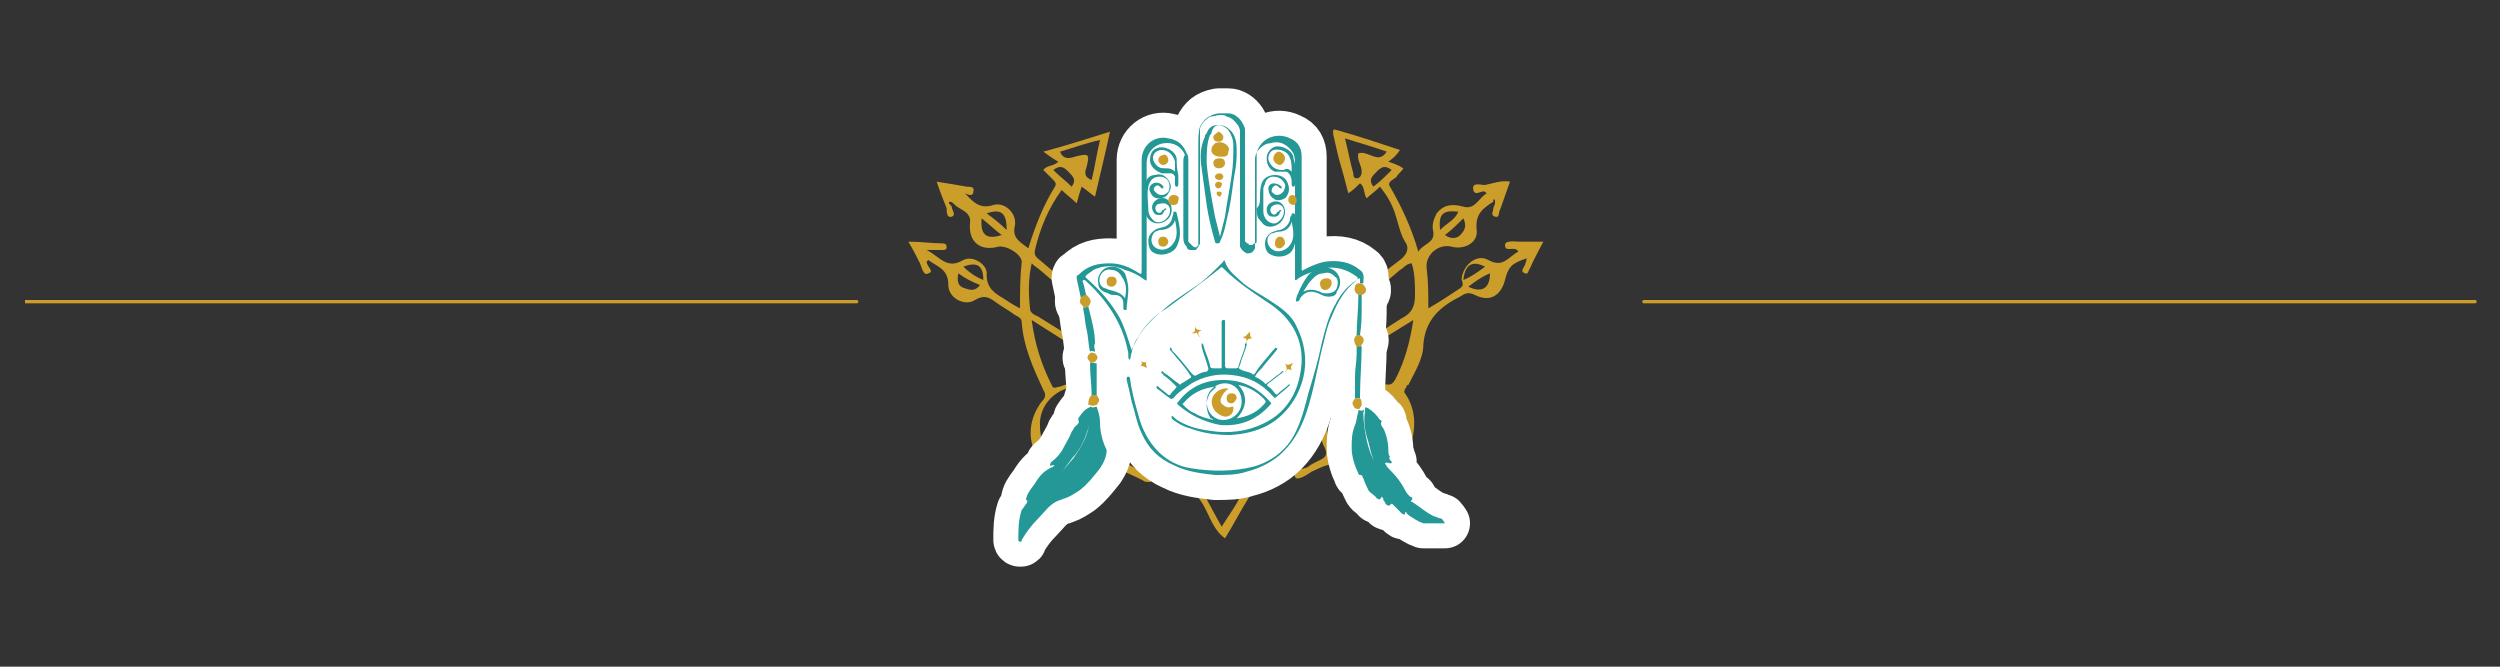 <?xml version="1.0" encoding="utf-8"?>
<!-- Generator: Adobe Illustrator 27.0.0, SVG Export Plug-In . SVG Version: 6.00 Build 0)  -->
<svg version="1.1" id="Capa_1" xmlns="http://www.w3.org/2000/svg" xmlns:xlink="http://www.w3.org/1999/xlink" x="0px" y="0px"
	 viewBox="0 0 150 40" style="enable-background:new 0 0 150 40;" xml:space="preserve">
<rect x="0" y="0" width="150" height="40" fill="#333333" stroke="none"/>
<style type="text/css">
	.st0{fill:#CB9D2A;}
	.st1{fill:#FFFFFF;stroke:#FFFFFF;stroke-width:3;stroke-linecap:round;stroke-linejoin:round;stroke-miterlimit:10;}
	.st2{fill:#249897;}
	.st3{fill:none;}
</style>
<g>
	<g>
		<path class="st0" d="M84.5,27.1c-1.2,1.3-2.3,1.7-3.7,1c-0.9-0.5-1.4-0.1-2.1,0.2c-0.3,0.2-0.9,0.6-1,0.3
			c-0.2-0.5,0.5-0.4,0.8-0.6c0.1-0.1,0.3-0.2,0.5-0.3c0.4-0.2,0.8-0.3,0.4-1c-0.4-1-0.2-2.1,0.6-3c0.8-0.8,1.8-1.1,2.9-0.7
			c0.6,0.2,0.7,0,0.9-0.4c0.5-1,0.8-2.1,1-3.4c-1.3,0.8-2.6,1.6-3.8,2.4c-1.4,0.9-2.8,1.8-4.2,2.6c-0.2,0.1-0.4,0.5-0.7,0.2
			c-0.2-0.3,0.2-0.4,0.4-0.5c2.5-1.6,5.1-3.2,7.6-4.8c0.6-0.3,0.8-0.7,0.8-1.4c0-0.6,0-1.3-0.2-1.9c-0.3,0-0.5,0.3-0.7,0.4
			c-2.5,2.1-5,4.3-7.6,6.4c-0.1,0.1-0.1,0.1-0.2,0.2c-0.1,0.1-0.2,0.3-0.4,0.1c-0.2-0.2,0-0.3,0.1-0.4c0.7-0.6,1.4-1.2,2-1.8
			c0.3-0.3,0.7-0.6,1-0.9c0.2-0.1,0.4-0.2,0.5-0.4c1.5-1.3,3-2.6,4.6-3.8c0.4-0.3,0.6-0.7,0.3-1.1c-0.3-0.5-0.4-1.1-0.6-1.7
			c-0.2-0.6-0.5-1.1-0.9-1.6c-0.3,0.3-0.6,0.5-0.8,0.7c-0.2-0.3-0.1-0.7-0.4-0.9c-0.2,0.2-0.4,0.4-0.7,0.6c-0.2-0.8-0.4-1.5-0.6-2.2
			c-0.1-0.4-0.2-0.9-0.3-1.3c0-0.2-0.1-0.4,0.2-0.3C81.6,8.2,82.8,8.6,84,9c-0.2,0.3-0.4,0.5-0.7,0.7c0.3,0.1,0.6,0.2,0.9,0.4
			c-0.1,0.2-0.3,0.3-0.4,0.5c-0.2,0.2-0.6,0.3-0.4,0.6c0.7,1.2,1.3,2.5,1.7,3.9c0.3-0.5,1-0.5,0.9-1.2c-0.1-0.4,0-0.7,0.2-1.1
			c0.4-0.5,0.9-0.6,1.6-0.4c0.7,0.2,0.9-0.5,1.4-0.8c-0.1-0.1-0.1-0.1-0.1-0.1c-0.2-0.1-0.6,0.3-0.7-0.1c-0.1-0.5,0.4-0.3,0.7-0.3
			c0.5-0.1,1-0.3,1.5-0.2c-0.2,0.6-0.4,1.1-0.6,1.7c-0.1,0.1,0,0.5-0.3,0.4c-0.3-0.1-0.1-0.3-0.1-0.5c0-0.1,0.1-0.2,0.1-0.3
			c0-0.1,0-0.2,0-0.2c-0.1-0.1-0.1,0-0.1,0.1c-0.6,0.4-1.1,0.7-1,1.7c0.1,0.8-0.8,1.2-1.5,1c-0.8-0.2-1.6,0.5-1.5,1.3
			c0.1,0.8,0.1,1.5,0.1,2.4c0.7-0.4,1.3-0.8,1.9-1.2c0.3-0.2,0.1-0.4,0.1-0.6c0.1-0.8,0.9-1.5,1.6-1.1c0.9,0.5,1.2-0.2,1.8-0.5
			c-0.2-0.4-0.8,0.1-0.8-0.4c0-0.3,0.6-0.2,0.9-0.2c0.4,0,0.8,0,1.4,0c-0.3,0.6-0.6,1.1-0.8,1.6c-0.1,0.1-0.1,0.4-0.3,0.3
			c-0.3-0.1-0.1-0.3,0-0.5c0-0.1,0.1-0.2,0.1-0.4c-0.9,0.3-1.1,0.5-1.3,1.3c-0.2,0.8-0.8,1.4-1.8,0.9c-0.4-0.2-0.6-0.1-0.9,0.1
			c-1.2,0.6-2.1,1.4-2.2,2.9c0,0.8-0.5,1.6-0.9,2.4c-0.1,0-0.1,0-0.1,0.1c-0.1,0.1-0.2,0.3-0.1,0.4C85,24.6,85,25.8,84.5,27.1z
			 M84.4,25.6c0-1.3-1.1-2.4-2.4-2.4c-1.3,0-2.4,1.1-2.4,2.4c0,1.3,1.1,2.4,2.5,2.4C83.4,28,84.4,26.9,84.4,25.6z M83.2,9.1
			c-0.8-0.3-1.6-0.5-2.5-0.8c0.2,0.8,0.3,1.4,0.5,2.1c0,0.1,0,0.3,0.2,0.3c0.2,0,0.3-0.2,0.3-0.4c0-0.4-0.3-0.7-0.2-1.1
			C82.1,9,82.7,9.9,83.2,9.1z M86.7,14.1c0.4,0.3,0.8,0.2,1-0.1c0.2-0.2,0.3-0.5,0.1-0.9C87.4,13.5,87.1,13.8,86.7,14.1z M83.5,10.2
			c-0.4-0.3-0.6-0.2-0.9,0.1c-0.3,0.3-0.5,0.5-0.2,0.9C82.8,10.9,83.1,10.6,83.5,10.2z M86.4,13.8c0.4-0.4,0.9-0.6,1.1-1.1
			C86.6,12.6,86.3,12.8,86.4,13.8z M89.1,16c-0.8-0.4-1.2-0.1-1.3,0.8C88.3,16.6,88.7,16.3,89.1,16z M88.1,17.2
			c0.8,0.4,1.3,0.1,1.3-0.8C88.9,16.6,88.5,16.9,88.1,17.2z M89.1,11.4C89.1,11.4,89.1,11.4,89.1,11.4
			C89.1,11.4,89.1,11.4,89.1,11.4C89.2,11.4,89.2,11.4,89.1,11.4C89.1,11.4,89.1,11.4,89.1,11.4z M90.8,14.9
			C90.8,14.9,90.8,14.8,90.8,14.9C90.8,14.8,90.8,14.9,90.8,14.9C90.8,14.9,90.8,14.9,90.8,14.9C90.8,14.9,90.8,14.9,90.8,14.9z"/>
		<g>
			<path class="st0" d="M1.5,18.2h49.9c0,0,0.1,0,0.1-0.1l0,0c0,0,0-0.1-0.1-0.1H1.5C1.5,18.1,1.5,18.1,1.5,18.2L1.5,18.2
				C1.5,18.2,1.5,18.2,1.5,18.2z"/>
			<path class="st0" d="M98.6,18.2h49.9c0,0,0.1,0,0.1-0.1l0,0c0,0,0-0.1-0.1-0.1H98.6C98.5,18.1,98.5,18.1,98.6,18.2L98.6,18.2
				C98.5,18.2,98.5,18.2,98.6,18.2z"/>
		</g>
		<path class="st0" d="M57.8,11.5c0.5,0.5,0.9,1.1,1.8,0.8c0.7-0.2,1.4,0.5,1.3,1.2c-0.2,0.8,0.3,1,0.8,1.4c0.4-1.3,0.9-2.6,1.6-3.7
			c0.1-0.2,0-0.3-0.1-0.4c-0.2-0.2-0.4-0.4-0.6-0.6c0.2-0.3,0.6-0.2,0.9-0.5c-0.2-0.1-0.5-0.3-0.9-0.6c1.5-0.4,2.7-0.8,4-1.2
			c-0.3,1.4-0.6,2.6-0.9,3.9c-0.3-0.2-0.5-0.4-0.8-0.6c-0.1,0.3-0.2,0.6-0.3,1c-0.3-0.3-0.6-0.5-0.9-0.8c-0.8,1.1-1.3,2.3-1.6,3.6
			c-0.1,0.4,0.2,0.5,0.4,0.7c2.6,2.2,5.3,4.5,7.9,6.7c0.1,0.1,0.2,0.2,0.3,0.3c0.1,0.1,0.3,0.2,0.1,0.4c-0.2,0.2-0.3,0-0.4-0.1
			c-0.8-0.7-1.6-1.4-2.4-2c-1.9-1.6-3.7-3.2-5.6-4.8c-0.1-0.1-0.3-0.2-0.5-0.4c-0.2,0.9-0.2,1.8-0.1,2.7c0,0.3,0.3,0.4,0.5,0.5
			c2.6,1.6,5.2,3.3,7.8,4.9c0.1,0.1,0.2,0.1,0.3,0.2c0.1,0.1,0.5,0.2,0.3,0.4c-0.2,0.3-0.3,0-0.5-0.1c-1-0.6-1.9-1.2-2.9-1.8
			c-1.8-1.1-3.5-2.2-5.4-3.4c0.2,1.5,0.6,2.7,1.2,3.9c0.1,0.3,0.3,0.1,0.5,0.1c1.2-0.5,2.3-0.3,3.2,0.7c0.9,0.9,1,2.1,0.4,3.2
			c-0.2,0.3-0.1,0.4,0.2,0.6c0.5,0.3,1,0.5,1.5,0.8c0.1,0.1,0.3,0.1,0.2,0.3c-0.1,0.2-0.2,0.1-0.4,0.1c-0.5-0.3-1.1-0.5-1.6-0.8
			c-0.3-0.2-0.5-0.2-0.8,0c-1.3,0.9-2.7,0.7-3.7-0.3c-1-1-1-2.5-0.1-3.7c0.2-0.2,0.3-0.4,0.1-0.7c-0.6-1.3-1.2-2.6-1.3-4.1
			c0-0.2-0.2-0.3-0.4-0.4c-0.4-0.3-0.8-0.5-1.2-0.8c-0.4-0.3-0.7-0.4-1.2-0.1c-0.6,0.4-1.6-0.1-1.6-0.9c0-1-0.7-1.1-1.2-1.5
			c-0.1,0.1-0.1,0.1-0.1,0.1c0,0.3,0.5,0.6,0.1,0.7c-0.3,0.2-0.4-0.4-0.5-0.6c-0.2-0.4-0.4-0.8-0.7-1.3c0.8,0,1.4,0.1,2,0.1
			c0.1,0,0.3,0,0.3,0.2c0,0.2-0.1,0.2-0.3,0.2c-0.2,0-0.4,0-0.9,0c0.8,0.4,1.2,1.2,2.2,0.6c0.6-0.3,1.5,0.3,1.4,0.9
			c0,0.8,0.5,1.1,1,1.4c0.3,0.2,0.6,0.4,1,0.6c0-1,0-1.9,0.1-2.7c0.1-0.5-0.9-1.1-1.4-1c-1.1,0.3-1.8-0.3-1.7-1.4
			c0.1-0.7-0.6-0.8-0.9-1.1c-0.1-0.1-0.2-0.2-0.3-0.2c-0.2,0.1,0.1,0.2,0.1,0.3c0,0.2,0.3,0.5,0,0.6c-0.3,0.1-0.3-0.3-0.3-0.5
			c-0.2-0.5-0.4-1-0.6-1.6c0.7,0.1,1.2,0.2,1.8,0.3c0.2,0,0.5,0,0.4,0.3c0,0.3-0.3,0.2-0.5,0.1c-0.1,0-0.2,0-0.3,0
			c-0.1,0-0.2,0-0.2,0C57.6,11.5,57.7,11.5,57.8,11.5z M64.8,28c1.3,0,2.4-1.1,2.3-2.4c0-1.3-1.1-2.4-2.4-2.4
			c-1.3,0-2.4,1.1-2.3,2.4C62.4,27,63.5,28,64.8,28z M63.6,9.1c0.2,0.5,0.6,0.4,0.9,0.3c0.8-0.2,0.9-0.2,0.7,0.6
			c-0.1,0.3-0.2,0.6,0.3,0.8c0.2-0.8,0.3-1.6,0.5-2.4C65.1,8.6,64.3,8.9,63.6,9.1z M64.3,11.2c0.3-0.4,0.1-0.6-0.2-0.9
			c-0.3-0.3-0.5-0.4-0.9-0.1C63.6,10.6,64,10.9,64.3,11.2z M59,16.8c0-0.9-0.4-1.1-1.2-0.8C58.1,16.3,58.5,16.6,59,16.8z M58.9,13.1
			c-0.1,1,0.3,1.3,1.2,1C59.7,13.8,59.4,13.5,58.9,13.1z M60.4,13.8c0-1-0.3-1.3-1.2-1C59.6,13.1,60,13.4,60.4,13.8z M57.5,16.4
			c-0.1,0.5,0,0.8,0.4,0.9c0.3,0.1,0.6,0.2,0.9-0.2C58.3,16.9,57.9,16.7,57.5,16.4z"/>
		<path class="st0" d="M76.6,26.6c0.1,0.6-0.4,0.9-0.6,1.3c-0.1,0.3-0.4,0.7-0.5,1c0.3,0.3,0.8-0.3,0.9,0.2c0,0.4-0.6,0.3-0.9,0.3
			c-0.3,0.1-0.5,0.2-0.6,0.5c-0.5,0.8-0.9,1.6-1.4,2.4c-0.7-0.5-0.9-1.3-1.3-2c-0.3-0.5-0.6-0.9-1.2-0.9c-0.2,0-0.6,0-0.5-0.3
			c0.1-0.4,0.4-0.1,0.6-0.1c0.1,0,0.2,0,0.4,0c-0.4-0.6-0.7-1.2-1-1.8c-0.1-0.2-0.4-0.3,0-0.5C72.4,26.6,74.5,26.6,76.6,26.6z
			 M70.9,27c0.9,2.1,1.2,2.2,3,2.2c1.5,0,1.5-1.3,2.2-2.2C74.2,27,72.6,27,70.9,27z M74.5,29.6c-0.8,0-1.5,0-2.3,0
			c0.4,0.7,0.7,1.3,1.1,2C73.8,30.8,74.2,30.3,74.5,29.6z"/>
		<path class="st0" d="M82,26.6c-0.5-0.1-0.9-0.3-0.9-0.9c0-0.5,0.3-0.9,0.9-0.9c0.5,0,0.9,0.3,0.9,0.9C82.9,26.2,82.6,26.5,82,26.6
			z"/>
		<path class="st0" d="M65.7,25.6c-0.1,0.5-0.3,0.9-0.9,0.9c-0.6,0-0.9-0.3-0.9-0.9c0-0.6,0.3-0.9,0.9-0.9
			C65.3,24.7,65.6,25.1,65.7,25.6z"/>
	</g>
	<g>
		<g>
			<g>
				<g>
					<path class="st1" d="M74.2,9.3c0,0.5-0.1,1-0.2,1.6c-0.1,0.8-0.2,1.5-0.4,2.3c-0.1,0.5-0.2,0.9-0.4,1.3c0,0.1-0.1,0.1-0.2,0.1
						c-0.1,0-0.1-0.1-0.1-0.1c-0.2-0.7-0.4-1.5-0.5-2.2c-0.1-0.7-0.2-1.5-0.3-2.2c-0.1-0.6-0.1-1.3,0.2-1.9c0-0.1,0-0.1,0.1-0.2
						c0.1-0.3,0.3-0.5,0.7-0.5c0.4,0,0.6,0.2,0.8,0.4c0.3,0.4,0.3,0.8,0.3,1.3C74.2,9.2,74.2,9.2,74.2,9.3z M73.2,14.2
						c0.1-0.4,0.2-0.8,0.3-1.2c0.1-0.8,0.3-1.7,0.4-2.5C74,9.9,74,9.3,74,8.7c0-0.3-0.1-0.6-0.3-0.9c-0.3-0.3-0.8-0.5-1,0.1
						c0,0.1,0,0.1-0.1,0.2c-0.2,0.5-0.2,1.1-0.2,1.7c0.1,1.1,0.3,2.1,0.5,3.2C73,13.4,73.1,13.8,73.2,14.2z"/>
					<path class="st1" d="M75.6,11.9c0-0.3,0-0.6,0.1-0.9c0.1-0.3,0.4-0.5,0.8-0.5c0.4,0,0.7,0.2,0.8,0.6c0.1,0.3,0,0.6-0.2,0.8
						c-0.2,0.1-0.5,0.2-0.7,0c-0.2-0.1-0.3-0.4-0.3-0.6c0-0.2,0.2-0.3,0.3-0.3c0.2,0,0.4,0.1,0.5,0.2c0,0,0,0.1,0,0.1
						c0,0-0.1,0-0.1,0c0,0-0.1-0.1-0.1-0.1c-0.1-0.1-0.2-0.1-0.3,0c-0.1,0.1-0.1,0.2-0.1,0.3c0.1,0.1,0.2,0.2,0.3,0.2
						c0.2,0,0.3-0.1,0.4-0.2c0.1-0.2,0.2-0.4,0-0.6c-0.1-0.2-0.4-0.3-0.6-0.3c-0.2,0-0.4,0.1-0.5,0.4c0,0.1-0.1,0.2-0.1,0.3
						c0,0.5,0,0.9,0,1.4c0,0.2,0.1,0.4,0.2,0.5c0.2,0.2,0.5,0.3,0.7,0.1c0.3-0.2,0.4-0.6,0.3-0.8c-0.1-0.3-0.5-0.3-0.7-0.1
						c-0.1,0.1-0.1,0.3,0,0.4c0.1,0.1,0.2,0.1,0.3,0c0,0,0-0.1,0.1-0.1c0,0,0.1-0.1,0.1-0.1c0.1,0,0.1,0.1,0,0.1
						c0,0.1-0.1,0.3-0.3,0.3c-0.2,0-0.3,0-0.4-0.1c-0.2-0.3-0.1-0.7,0.3-0.8c0.4-0.1,0.7,0.2,0.7,0.6c0,0.5-0.4,0.9-0.9,0.9
						c-0.4,0-0.5-0.3-0.7-0.5c-0.1-0.2-0.1-0.4-0.1-0.6C75.6,12.3,75.6,12.1,75.6,11.9z"/>
					<path class="st1" d="M68.6,12c0-0.3,0-0.6,0.1-1c0.1-0.3,0.3-0.5,0.6-0.5c0.3-0.1,0.6,0,0.8,0.3c0.2,0.3,0.2,0.5,0,0.8
						c-0.1,0.2-0.3,0.3-0.6,0.3c-0.3,0-0.4-0.2-0.5-0.4c-0.1-0.2,0-0.4,0.2-0.5c0.2-0.1,0.5,0,0.6,0.2c0,0,0,0.1,0,0.1
						c0,0-0.1,0-0.1,0c0,0-0.1-0.1-0.1-0.1c-0.1-0.1-0.2-0.1-0.3,0c-0.1,0.1-0.1,0.2,0,0.3c0.1,0.1,0.2,0.2,0.4,0.2
						c0.2,0,0.3-0.1,0.4-0.2c0.2-0.4,0-0.9-0.5-0.9c-0.4,0-0.6,0.2-0.7,0.6c-0.1,0.5,0,0.9,0,1.4c0,0.2,0.1,0.4,0.2,0.5
						c0.2,0.3,0.5,0.3,0.8,0.1c0.2-0.2,0.3-0.3,0.3-0.6c0-0.2-0.1-0.3-0.3-0.4c-0.1,0-0.4,0-0.5,0.1c-0.1,0.1-0.1,0.3,0,0.4
						c0.1,0.1,0.2,0.1,0.3,0c0,0,0-0.1,0.1-0.1c0,0,0.1-0.1,0.1-0.1c0.1,0,0.1,0.1,0,0.1c-0.1,0.1-0.1,0.3-0.3,0.3
						c-0.2,0-0.3,0-0.4-0.2c-0.2-0.3,0-0.7,0.4-0.8c0.4-0.1,0.7,0.2,0.7,0.7c0,0.6-0.7,1-1.2,0.7c-0.2-0.1-0.4-0.4-0.4-0.7
						C68.6,12.5,68.6,12.3,68.6,12z"/>
					<path class="st1" d="M79.7,17.8c-0.2,0-0.4-0.1-0.6-0.2c-0.5-0.2-0.8-0.1-1.1,0.3c0,0.1-0.1,0.2-0.2,0.2c-0.1-0.1,0-0.2,0-0.3
						c0.2-0.5,0.4-0.9,0.7-1.3c0.4-0.4,0.9-0.6,1.3-0.4c0.6,0.2,0.8,0.9,0.4,1.4C80.2,17.7,80,17.8,79.7,17.8z M78.2,17.5
						c0.4-0.2,0.7-0.1,1,0c0.1,0.1,0.3,0.1,0.4,0.1c0.3,0,0.5-0.1,0.6-0.3c0.1-0.3,0.1-0.6-0.1-0.7c-0.2-0.2-0.4-0.3-0.7-0.2
						c-0.4,0-0.6,0.3-0.8,0.5C78.5,17,78.4,17.2,78.2,17.5z"/>
					<path class="st1" d="M67.7,17.4c0,0.4-0.1,0.8-0.1,1.1c0,0.1,0,0.1-0.1,0.1c-0.1,0-0.1-0.1-0.1-0.1c0-0.1,0-0.2,0-0.3
						c0-0.3-0.2-0.5-0.5-0.5c-0.1,0-0.3,0-0.4-0.1c-0.3-0.1-0.6-0.2-0.6-0.6c-0.1-0.3,0.1-0.7,0.4-0.9c0.4-0.2,0.9-0.1,1.2,0.3
						C67.6,16.7,67.7,17,67.7,17.4z M67.5,17.9c0.1-0.5,0.1-0.9-0.2-1.3c-0.1-0.2-0.3-0.4-0.6-0.4c-0.3-0.1-0.6,0.1-0.7,0.4
						c-0.1,0.3,0,0.6,0.3,0.7c0.1,0,0.2,0.1,0.3,0.1C67,17.5,67.3,17.6,67.5,17.9z"/>
					<path class="st1" d="M77.8,14.1c0,0.3-0.1,0.5-0.2,0.8c-0.2,0.5-0.9,0.6-1.3,0.4c-0.3-0.1-0.4-0.4-0.4-0.7
						c0-0.3,0.2-0.6,0.5-0.7c0.1,0,0.2-0.1,0.4-0.1c0.3-0.1,0.5-0.3,0.6-0.6c0-0.1,0-0.2,0.1-0.3c0-0.1,0-0.1,0.1-0.1
						c0.1,0,0.1,0.1,0.1,0.1C77.7,13.3,77.8,13.7,77.8,14.1z M77.5,13.3c-0.1,0.4-0.4,0.6-0.8,0.6c-0.1,0-0.3,0.1-0.4,0.1
						c-0.4,0.2-0.3,0.8,0.1,1c0.3,0.2,0.8,0,1-0.3C77.7,14.3,77.6,13.8,77.5,13.3z"/>
					<path class="st1" d="M70.8,14c0,0.3-0.1,0.6-0.2,0.8c-0.2,0.4-0.9,0.6-1.3,0.4c-0.3-0.1-0.4-0.4-0.4-0.8c0-0.3,0.3-0.6,0.6-0.7
						c0.1,0,0.3-0.1,0.4-0.1c0.2-0.1,0.3-0.2,0.4-0.4c0-0.1,0.1-0.3,0.1-0.4c0-0.1,0-0.1,0.1-0.1c0.1,0,0.1,0.1,0.1,0.1
						C70.7,13.2,70.8,13.6,70.8,14z M70.5,13.2c-0.1,0.4-0.5,0.6-0.9,0.6c-0.1,0-0.2,0.1-0.3,0.1c-0.3,0.3-0.3,0.8,0.1,1
						c0.4,0.2,0.8,0,1-0.3C70.7,14.2,70.6,13.7,70.5,13.2z"/>
					<path class="st1" d="M77.7,10.4c0,0.2,0,0.4,0,0.6c0,0.1,0,0.2-0.1,0.2c-0.1,0-0.1-0.1-0.1-0.2c0-0.2,0-0.3-0.1-0.5
						c-0.1-0.1-0.1-0.2-0.3-0.2c-0.2,0-0.4,0-0.6,0C76.2,10.2,76,9.9,76,9.5c0-0.3,0.2-0.6,0.5-0.7c0.4-0.1,1,0.2,1.1,0.6
						c0,0.2,0.1,0.3,0.1,0.5C77.7,10,77.7,10.2,77.7,10.4C77.7,10.4,77.7,10.4,77.7,10.4z M77.5,10.3c0-0.3,0-0.6-0.1-0.8
						c-0.1-0.4-0.6-0.6-1-0.5c-0.2,0.1-0.3,0.3-0.3,0.5c0,0.2,0.2,0.5,0.4,0.6c0.2,0.1,0.3,0.1,0.5,0.1
						C77.2,10.1,77.3,10.1,77.5,10.3z"/>
					<path class="st1" d="M70.7,10.5c0,0.2,0,0.3,0,0.5c0,0.1,0,0.2-0.1,0.2c-0.1,0-0.1-0.1-0.1-0.2c0-0.1,0-0.3,0-0.4
						c-0.1-0.2-0.2-0.2-0.3-0.2c-0.2,0-0.3,0-0.5,0C69.2,10.2,69,9.9,69,9.6c0-0.3,0.1-0.6,0.4-0.7c0.4-0.2,1.1,0.1,1.2,0.6
						C70.6,9.8,70.6,10.1,70.7,10.5z M70.5,10.3c0-0.2,0-0.4,0-0.6C70.4,9.3,70.1,9,69.7,9c-0.4,0-0.7,0.4-0.4,0.8
						c0.2,0.3,0.4,0.3,0.7,0.3C70.1,10.1,70.3,10.1,70.5,10.3z"/>
				</g>
				<g>
					<path class="st1" d="M68.6,10.5L68.6,10.5C68.6,10.5,68.6,10.5,68.6,10.5C68.6,10.5,68.6,10.5,68.6,10.5z"/>
					<path class="st1" d="M71.7,14.8C71.7,14.8,71.7,14.8,71.7,14.8C71.7,14.8,71.7,14.8,71.7,14.8z"/>
					<path class="st1" d="M74.5,24.1c0-0.6-0.5-1.1-1-1.1c-0.6,0-1.1,0.5-1.1,1.1c0,0.6,0.5,1.1,1,1.1C74,25.2,74.5,24.7,74.5,24.1z
						"/>
					<path class="st1" d="M75.7,23.9c-0.4-0.4-0.9-0.6-1.5-0.8c0.6,0.6,0.6,1.5-0.1,2c0.6-0.1,1.1-0.4,1.5-0.7
						C76,24.1,76,24.1,75.7,23.9z"/>
					<path class="st1" d="M72.6,25c-0.3-0.4-0.4-0.9-0.2-1.4c0.1-0.2,0.3-0.4,0.5-0.6c0,0-0.1,0-0.1,0c-0.8,0.1-1.4,0.5-1.9,1
						c-0.1,0.1,0,0.1,0,0.1c0.2,0.2,0.4,0.4,0.7,0.5c0.3,0.2,0.7,0.4,1.1,0.4c0,0,0,0,0,0c0,0,0,0,0,0c0,0,0,0,0,0
						C72.7,25.1,72.6,25,72.6,25z"/>
					<path class="st1" d="M71.5,14.9C71.6,14.9,71.6,14.9,71.5,14.9C71.6,14.9,71.6,14.9,71.5,14.9z"/>
					<path class="st1" d="M74.6,8C74.6,8,74.6,8,74.6,8C74.6,8,74.6,8,74.6,8z"/>
					<path class="st1" d="M74.6,7.9C74.6,7.9,74.6,7.9,74.6,7.9C74.6,7.9,74.6,7.9,74.6,7.9z"/>
				</g>
				<g>
					<path class="st1" d="M66,25.3c0-0.3-0.1-0.6-0.2-0.9c-0.1,0-0.2,0.1-0.4,0c0,0.3,0,0.6,0,0.8c-0.1,0.9-0.5,1.6-1,2.3
						c-0.2,0.2-0.4,0.5-0.6,0.7c0,0-0.1,0.1-0.1,0.1c0.3-0.3,0.5-0.7,0.8-1c0.4-0.5,0.6-1,0.8-1.6c0.1-0.4,0.2-0.7,0.2-1.1
						c0-0.1,0-0.1,0-0.2c0,0,0,0,0,0c-0.4,0.1-0.6,0.4-0.8,0.7c0,0,0,0.1,0,0.1c0.1,0.2-0.1,0.3-0.2,0.4c-0.1,0.1-0.1,0.2-0.2,0.3
						c-0.1,0.3-0.3,0.6-0.4,0.8c-0.2,0.4-0.4,0.7-0.8,1c0,0-0.1,0.1-0.1,0.2c0,0.1,0.1,0,0.2,0c0,0,0.1,0,0.1,0c0,0,0,0,0,0
						c0,0-0.1,0-0.1,0.1c-0.5,0.2-0.8,0.5-1.1,1c-0.2,0.3-0.4,0.5-0.5,0.8c0,0.1-0.1,0.2,0,0.2c0.1,0.1,0,0.1,0,0.2
						c-0.1,0.1-0.2,0.3-0.3,0.4c-0.2,0.6-0.2,1.2-0.2,1.8c0,0,0,0.1,0.1,0.1c0.1,0,0.1,0,0.1-0.1c0.3-0.5,0.6-0.9,1-1.3
						c0.4-0.4,0.7-0.9,1.3-1.1c0.1,0,0.2-0.1,0.3-0.1c0.3-0.1,0.6-0.3,0.9-0.5c0.5-0.4,0.8-0.8,1.2-1.3c0.2-0.3,0.4-0.7,0.4-1.1
						C66.1,26.4,66,25.8,66,25.3z"/>
					<path class="st1" d="M86.4,31.1c-0.1,0-0.2-0.1-0.3-0.1c-0.5-0.2-0.9-0.6-1.4-0.9c0,0-0.1,0,0-0.1c0.1-0.1,0-0.2-0.1-0.2
						c-0.1-0.1-0.2-0.2-0.3-0.4c-0.2-0.4-0.5-0.8-0.8-1.1c-0.2-0.2-0.3-0.3-0.4-0.5c0.1-0.1,0.2,0,0.3,0c0.1,0,0.1,0,0.1-0.1
						c-0.1-0.1-0.2-0.2-0.1-0.3c0,0,0,0,0,0c-0.1-0.1-0.1-0.3-0.1-0.4c0-0.4-0.1-0.9-0.3-1.3c-0.1-0.1-0.2-0.3-0.1-0.4
						c0,0,0-0.1-0.1-0.1c-0.2-0.3-0.4-0.5-0.7-0.7c-0.2-0.1-0.2-0.1-0.2,0.2c-0.1,0.6,0,1.2,0.2,1.8c0.1,0.4,0.2,0.9,0.4,1.3
						c-0.2-0.4-0.4-0.9-0.5-1.4c-0.1-0.5-0.2-1.1-0.2-1.6c0-0.1,0.1-0.2,0-0.2c-0.1,0.1-0.2,0-0.3,0c0,0,0,0.1,0,0.1
						c-0.1,0.3-0.1,0.6-0.2,0.8c-0.2,0.5-0.2,0.9-0.2,1.4c0,0.5,0.2,1.1,0.4,1.5c0,0.1,0.1,0.1,0.1,0.1c0.2,0,0.1,0.1,0.2,0.2
						c0.1,0.3,0.2,0.5,0.3,0.7c0.1,0.2,0.4,0.3,0.5,0.5c0.2,0.1,0.2,0.1,0.3-0.1c0.1,0.1,0.1,0.1,0.1,0.2c0.1,0.1,0.1,0.2,0.2,0.3
						c0.1,0,0.1,0.1,0.2,0c0.1-0.1,0.1-0.1,0.2,0c0.2,0.2,0.3,0.3,0.5,0.5c0.1,0.1,0.2,0.1,0.2,0c0-0.1,0.1-0.1,0.1,0
						c0,0,0.1,0.1,0.1,0.1c0.3,0.2,0.6,0.4,0.9,0.5c0.4,0,0.8,0,1.2,0c0,0,0.1,0,0.1,0C86.5,31.1,86.5,31.1,86.4,31.1z"/>
					<path class="st1" d="M81.3,16.9c0.1-0.1,0.2-0.2,0.3-0.2c0,0.1,0,0.2,0,0.3c0.1,0,0.1,0,0.2,0c0-0.3,0.1-0.6-0.2-0.8
						c-0.6-0.5-1.3-0.6-2.1-0.5c-0.5,0.1-0.9,0.3-1.3,0.5c-0.1,0.1-0.1,0-0.1-0.1c0-0.6,0-1.3,0-1.9c0-1.6,0-3.2,0-4.8
						c0-0.5-0.2-0.9-0.7-1.1c-0.8-0.4-1.8,0-2,0.9c0,0,0,0.1,0,0.1c0,0,0,0.1,0,0.2c0,0,0,0,0,0c0,0.1,0,0.2,0,0.3
						c0,1.5,0,2.9,0,4.4c0,0.1,0,0.2,0,0.3c0,0,0,0,0,0c0,0,0,0.1-0.1,0.1c0,0,0,0,0,0c-0.1,0-0.1,0.1-0.2,0.1c0,0-0.1,0-0.1,0
						c0,0-0.1,0-0.1-0.1l0,0c0,0,0,0-0.1,0c0,0,0,0,0,0c0,0,0,0,0,0c0,0,0,0,0,0l0,0c0,0,0-0.1-0.1-0.1c0,0,0-0.1,0-0.1
						c0-1.9,0-3.8,0-5.7c0-0.1,0-0.2,0-0.5c0,0,0,0,0,0c0-0.1,0-0.1,0-0.2c0,0,0-0.1,0-0.1c0,0,0,0,0-0.1c0,0,0,0,0-0.1
						c0,0,0,0,0,0.1c0-0.2-0.1-0.3-0.2-0.5c0,0,0,0,0,0c0,0,0,0,0,0c0,0,0,0,0,0c0,0,0,0,0,0l0,0c0,0,0,0,0,0c0,0,0,0,0,0
						c-0.2-0.3-0.5-0.5-0.8-0.5c0,0,0,0,0,0c0,0,0,0,0,0c0,0,0,0-0.1,0c0,0,0,0,0,0c0,0,0,0-0.1,0c0,0,0,0,0,0c-0.1,0-0.3,0-0.4,0
						c0,0,0,0,0,0c-0.6,0.1-0.9,0.4-1.1,0.8c-0.1,0.3-0.1,0.8-0.1,1c0,0.1,0,0.2,0,0.2c0,0,0,0.1,0,0.1v0c0,0,0,0.1,0,0.1
						c0,0.5,0,0.9,0,1.4v0c0,0.3,0,0.5,0,0.8c0,0.3,0,0.5,0,0.8c0,0.7,0,1.4,0,2.1c0,0.1,0,0.1,0,0.2c0,0.1,0,0.2,0,0.3
						c0,0,0,0.1,0,0.1c0,0,0,0,0,0c0,0,0,0,0,0c0,0,0,0,0,0c-0.1,0.1-0.1,0.2-0.3,0.1c-0.1-0.1-0.2-0.2-0.3-0.3c0,0,0-0.1,0-0.1
						c0-1.6,0-3.2,0-4.7c0-0.2,0-0.4-0.1-0.5c-0.2-0.5-0.5-0.8-1.1-0.9c-0.8-0.2-1.6,0.4-1.6,1.3c0,0.5,0,1.1,0,1.6
						c0,1.6,0,3.3,0,4.9c0,0.4,0,0.4-0.3,0.2c-0.5-0.3-1-0.5-1.6-0.5c-0.7,0-1.3,0.1-1.9,0.7c-0.1,0-0.1,0.1-0.1,0.2
						c0.1,0.5,0.2,0.9,0.3,1.4c0.1-0.1,0.2-0.1,0.3-0.1c0-0.1,0-0.1,0-0.2c-0.1-0.3-0.1-0.5-0.2-0.8c0-0.1-0.1-0.1,0-0.2
						c0.1,0,0.1,0,0.2,0.1c1.3,1.2,2.2,2.6,2.5,4.3c0,0.1,0,0.1,0,0.2c0,0.1,0,0.1,0.1,0.2c0.1-0.5,0.2-1,0.5-1.4
						c0.4-0.7,1-1.3,1.7-1.7c1.1-0.8,2.2-1.6,3.2-2.4c0.1-0.1,0.1-0.1,0.2,0c0.8,0.8,1.7,1.4,2.6,2c1.6,1,2.4,2.5,2,4.4
						c-0.2,1.1-0.8,2.1-1.8,2.7c-1,0.6-2.1,0.8-3.2,0.7c-0.8-0.1-1.5-0.2-2.2-0.6c-0.2-0.1-0.3-0.2-0.4-0.3c0,0-0.1-0.1-0.1,0
						c0,0,0,0.1,0,0.1c0,0,0.1,0.1,0.1,0.1c0.3,0.2,0.6,0.4,1,0.5c0.8,0.3,1.6,0.4,2.4,0.4c1.7-0.1,3-0.7,3.9-2.2
						c0.8-1.4,0.8-2.9,0.1-4.3c-0.3-0.7-0.9-1.1-1.5-1.5c-0.6-0.4-1.2-0.7-1.7-1.1c-0.4-0.4-0.9-0.7-1.1-1.3c0-0.1-0.1-0.1-0.1,0
						c-0.5,0.5-0.9,0.9-1.4,1.3c-0.7,0.5-1.4,0.9-2.1,1.5c-0.7,0.6-1.4,1.2-1.8,2.1c-0.1,0.2-0.2,0.3-0.2,0.5c0,0,0-0.1,0-0.1
						c-0.2-0.6-0.4-1.3-0.7-1.9c-0.5-0.9-1.2-1.7-2-2.4c-0.1-0.1-0.1-0.1,0-0.2c0.1-0.1,0.3-0.2,0.4-0.3c0.6-0.3,1.3-0.3,1.9,0
						c0.4,0.1,0.8,0.3,1.2,0.6c0.1,0,0.1,0.1,0.1,0c0-0.4,0-0.8,0-1.3c0-0.9,0-1.8,0-2.7c0,0,0,0,0,0c0,0,0,0,0,0c0,0,0-0.1,0-0.1
						c0-0.4,0-0.8,0-1.3c0-0.5,0-1.1,0-1.6c0-0.6,0.4-1.1,1-1.2c0.6-0.1,1.1,0.2,1.3,0.7C71,9.4,71,9.6,71,9.8c0,1.5,0,2.9,0,4.4
						c0,0.2,0,0.4,0.2,0.6c0,0.1,0.1,0.2,0.2,0.2c0,0,0.1,0,0.1,0c0,0,0,0,0.1,0c0,0,0.1,0,0.1,0c0.1,0,0.1-0.1,0.2-0.2l0,0
						c0,0,0,0,0,0c0-0.1,0.1-0.1,0.1-0.2c0,0,0-0.1,0-0.1c0-0.1,0-0.1,0-0.2c0,0,0,0,0-0.1c0-2,0-4.1,0-6.1c0,0,0,0,0-0.1
						c0,0,0,0,0,0L72,7.7c0,0,0,0,0,0c0.1-0.3,0.3-0.5,0.6-0.7C72.8,7,73,6.9,73.2,6.9c0.2,0,0.3,0,0.4,0.1c0,0,0,0,0,0
						c0.1,0,0.3,0.1,0.4,0.2c0,0,0,0,0,0c0,0,0,0,0,0c0,0,0,0,0,0c0.2,0.2,0.4,0.4,0.4,0.7c0,0,0,0.1,0,0.1c0,0,0,0,0,0v0
						c0,0,0,0,0,0c0,0,0,0,0,0.1c0,0,0,0,0,0c0,0.1,0,0.1,0,0.2c0,0,0,0,0,0c0,2,0,3.9,0,5.9c0,0.2,0,0.4,0,0.5c0,0,0,0.1,0,0.1
						c0.1,0.2,0.2,0.3,0.4,0.4c0,0,0.1,0,0.1,0c0.2,0,0.3-0.1,0.4-0.3c0,0,0,0,0,0c0,0,0,0,0-0.1c0-0.1,0-0.2,0-0.3
						c0-0.9,0-1.8,0-2.8c0-0.7,0-1.3,0-2c0,0,0,0,0,0.1c0,0,0,0,0-0.1c0,0,0-0.1,0-0.1c0,0,0,0,0,0c0-0.3,0.1-0.5,0.3-0.7
						c0.2-0.2,0.4-0.3,0.6-0.3c0.6-0.2,1.1,0.1,1.4,0.6c0.1,0.2,0.1,0.5,0.1,0.7c0,2.2,0,4.3,0,6.5c0,0.1,0,0.3,0,0.4
						c0.1,0,0.1,0,0.2-0.1c0.3-0.2,0.6-0.3,0.9-0.4c0.9-0.4,1.8-0.3,2.6,0.3c0.1,0.1,0.1,0.1,0,0.2c-0.6,0.4-1,0.9-1.3,1.5
						c-0.4,0.7-0.6,1.5-0.8,2.3c-0.2,1-0.5,2-0.8,3c-0.2,0.8-0.4,1.6-0.8,2.4c-0.5,1-1.4,1.7-2.5,2c-1.2,0.3-2.5,0.3-3.7,0.1
						c-0.8-0.1-1.5-0.5-2-1c-0.6-0.6-1-1.4-1.2-2.2c-0.2-0.7-0.4-1.4-0.5-2.2c0,0,0-0.1-0.1-0.1c-0.1,0-0.1,0.1-0.1,0.1
						c0,0,0,0.1,0,0.1c0.1,0.4,0.2,0.8,0.3,1.3c0.2,0.6,0.3,1.3,0.6,1.9c0.4,0.9,1,1.5,1.9,1.9c0.8,0.4,1.6,0.5,2.5,0.6
						c0.7,0,1.3,0,1.9-0.2c0.8-0.2,1.6-0.6,2.2-1.2c0.7-0.7,1.1-1.5,1.4-2.4c0.4-1.2,0.6-2.4,0.9-3.7c0.2-0.7,0.3-1.4,0.6-2
						C80.3,18,80.7,17.4,81.3,16.9z M68.6,10.5C68.6,10.5,68.6,10.5,68.6,10.5C68.6,10.5,68.6,10.5,68.6,10.5L68.6,10.5z M74.6,8
						C74.6,8,74.6,8,74.6,8C74.6,8,74.6,8,74.6,8C74.6,8,74.6,8,74.6,8z M74.6,7.9C74.6,7.9,74.6,7.9,74.6,7.9
						C74.6,7.9,74.6,7.9,74.6,7.9z M74.6,7.9C74.6,7.9,74.6,7.9,74.6,7.9L74.6,7.9C74.6,7.9,74.6,7.9,74.6,7.9z M74.4,7.8
						C74.4,7.8,74.4,7.8,74.4,7.8C74.4,7.8,74.4,7.8,74.4,7.8z"/>
					<path class="st1" d="M70.1,23.7c-0.2-0.2-0.4-0.3-0.6-0.5c0,0-0.1-0.1-0.1,0c0,0,0,0.1,0,0.1c0.3,0.2,0.5,0.4,0.8,0.6
						c0.1,0.1,0.1,0,0.2,0c0.3-0.4,0.7-0.6,1.1-0.9c0.7-0.4,1.5-0.6,2.4-0.5c1,0.1,1.8,0.5,2.5,1.3c0.1,0.1,0.1,0.1,0.2,0
						c0.2-0.2,0.5-0.4,0.7-0.6c0,0,0.1-0.1,0.1-0.1c0-0.1-0.1,0-0.1,0c-0.2,0.2-0.4,0.3-0.6,0.5c-0.1,0.1-0.1,0.1-0.2,0
						c-0.1-0.1-0.2-0.3-0.4-0.4c-0.1-0.1-0.1-0.1,0-0.2c0.3-0.2,0.5-0.4,0.8-0.6c0,0,0.1-0.1,0.1-0.1c0-0.1-0.1,0-0.1,0
						c0,0,0,0-0.1,0.1c-0.3,0.2-0.5,0.4-0.8,0.6c0,0-0.1,0.1-0.1,0c-0.2-0.2-0.4-0.3-0.6-0.4c0.1-0.2,0.2-0.3,0.4-0.5
						c0.3-0.4,0.6-0.7,0.9-1.1c0,0,0.1-0.1,0-0.1c-0.1-0.1-0.1,0-0.1,0c0,0-0.1,0.1-0.1,0.1c-0.4,0.5-0.8,0.9-1.1,1.4
						c-0.1,0.1-0.1,0.1-0.2,0c-0.2-0.1-0.4-0.1-0.6-0.2c-0.2-0.1-0.2-0.1-0.1-0.3c0.1-0.4,0.3-0.8,0.4-1.2c0-0.1,0-0.1,0-0.1
						c-0.1,0-0.1,0-0.1,0.1c0,0,0,0.1,0,0.1c-0.1,0.4-0.3,0.8-0.4,1.2c0,0.1-0.1,0.1-0.2,0.1c-0.1,0-0.2,0-0.4,0
						c-0.2,0-0.2-0.1-0.2-0.2c0-0.3,0-0.6,0-0.9c0-0.6,0-1.1,0-1.7c0-0.1,0-0.1-0.1-0.1c-0.1,0-0.1,0.1-0.1,0.1c0,0.1,0,0.2,0,0.4
						c0,0.8,0,1.5,0,2.3c0,0.1,0,0.1-0.1,0.1c-0.1,0-0.2,0-0.3,0c-0.2,0-0.3,0-0.3-0.2c0,0,0,0,0,0c-0.1-0.4-0.3-0.8-0.4-1.2
						c0,0,0-0.1-0.1-0.1c0,0,0,0,0,0.1c0,0,0,0.1,0,0.1c0.1,0.4,0.3,0.9,0.4,1.3c0,0.1,0,0.1-0.1,0.2c-0.2,0-0.4,0.1-0.6,0.2
						c-0.1,0.1-0.2,0-0.3-0.1c-0.4-0.5-0.8-1-1.2-1.4c0,0,0,0,0-0.1c0,0-0.1-0.1-0.1,0c0,0,0,0.1,0,0.1c0,0,0.1,0.1,0.1,0.1
						c0.4,0.5,0.8,0.9,1.1,1.4c0.1,0.1,0.1,0.1,0,0.2c-0.2,0.1-0.3,0.2-0.5,0.3c-0.1,0.1-0.1,0.1-0.2,0c-0.3-0.2-0.5-0.4-0.8-0.6
						c-0.1,0-0.1-0.2-0.2-0.1c-0.1,0.1,0.1,0.1,0.1,0.2c0.3,0.2,0.6,0.5,0.8,0.7c-0.1,0.2-0.3,0.3-0.4,0.5
						C70.3,23.7,70.2,23.7,70.1,23.7z"/>
					<path class="st1" d="M73.4,22.8c-1.1,0-2,0.4-2.7,1.3c-0.1,0.1-0.1,0.1,0,0.2c0.7,0.6,1.5,1,2.5,1.2c1.2,0.1,2.2-0.3,3-1.2
						c0.1-0.1,0.1-0.1,0-0.2C75.4,23.2,74.5,22.8,73.4,22.8z M72.8,25.2C72.8,25.1,72.7,25.1,72.8,25.2c-0.4-0.1-0.8-0.2-1.1-0.4
						c-0.3-0.1-0.5-0.3-0.7-0.5c0,0-0.1-0.1,0-0.1c0.5-0.6,1.1-0.9,1.9-1c0,0,0,0,0.1,0c-0.2,0.2-0.4,0.3-0.5,0.6
						c-0.2,0.4-0.1,1,0.2,1.4C72.6,25,72.7,25.1,72.8,25.2C72.7,25.1,72.8,25.1,72.8,25.2C72.8,25.1,72.8,25.1,72.8,25.2z
						 M73.4,25.2c-0.6,0-1-0.5-1-1.1c0-0.6,0.5-1.1,1.1-1.1c0.6,0,1,0.5,1,1.1C74.5,24.7,74,25.2,73.4,25.2z M75.7,24.4
						c-0.4,0.4-0.9,0.6-1.5,0.7c0.6-0.6,0.7-1.4,0.1-2c0.6,0.1,1.1,0.4,1.5,0.8C76,24.1,76,24.1,75.7,24.4z"/>
					<path class="st1" d="M65.3,18.4c-0.1,0-0.2,0.1-0.3,0c0,0.1,0,0.1,0,0.2c0.1,0.4,0.1,0.8,0.2,1.2c0.1,0.4,0.1,0.9,0.2,1.3
						c0.1-0.1,0.2,0,0.3,0c0-0.2-0.1-0.3,0-0.5C65.7,19.9,65.5,19.2,65.3,18.4z"/>
					<path class="st1" d="M81.4,20.7c0,0.2,0,0.3,0,0.5c0,0.5-0.1,0.9-0.1,1.4c0,0.4,0,0.9,0,1.3c0.1,0,0.2,0,0.3,0c0,0,0-0.1,0-0.1
						c0-1,0.1-2,0.1-3C81.6,20.7,81.5,20.7,81.4,20.7z"/>
					<path class="st1" d="M65.4,21.8c0,0.7,0.1,1.3,0.1,2c0.1,0,0.2,0,0.3,0c0-0.3,0-0.6,0-0.9c0-0.4,0-0.7,0-1.1
						C65.6,21.8,65.5,21.7,65.4,21.8z"/>
					<path class="st1" d="M81.7,18.4c0-0.2,0-0.4,0-0.7c-0.1,0-0.1,0-0.2,0c0,0,0,0.1,0,0.1c0,0.8-0.1,1.5-0.1,2.3
						c0.1,0,0.1,0,0.2,0C81.7,19.5,81.7,18.9,81.7,18.4z"/>
					<path class="st1" d="M71.5,15C71.4,15,71.4,15,71.5,15C71.4,15,71.4,15,71.5,15z"/>
				</g>
			</g>
			<g>
				<path class="st1" d="M65.5,23.7c0.1,0,0.2,0,0.3,0C66,24,66,24,65.8,24.3c-0.1,0-0.2,0.1-0.4,0c0,0,0,0-0.1,0c0,0,0,0,0,0
					C65.3,24.1,65.3,23.9,65.5,23.7z"/>
				<path class="st1" d="M81.7,17.7c-0.1,0-0.1,0-0.2,0c-0.1-0.1-0.3-0.2-0.2-0.5c0-0.1,0.1-0.2,0.2-0.2c0.1,0,0.1,0,0.2,0
					c0,0,0,0,0,0C82.1,17.3,82,17.6,81.7,17.7z"/>
				<path class="st1" d="M81.4,20.1c0.1,0,0.1,0,0.2,0c0.3,0.2,0.3,0.4,0,0.7c-0.1,0-0.2,0-0.2,0C81.2,20.5,81.2,20.3,81.4,20.1z"/>
				<path class="st1" d="M81.7,24.3c0,0.1-0.1,0.1-0.1,0.2c-0.1,0.1-0.2,0-0.3,0c-0.2-0.3-0.2-0.3,0-0.6c0.1,0,0.2,0,0.3,0
					C81.7,24,81.7,24.1,81.7,24.3z"/>
				<path class="st1" d="M65.7,21.7c-0.1,0.1-0.2,0-0.3,0.1c0,0,0,0,0-0.1c-0.2-0.2-0.2-0.3,0-0.5c0.1-0.1,0.2,0,0.3,0
					C65.9,21.4,65.9,21.5,65.7,21.7z"/>
				<path class="st1" d="M65.3,18.4c-0.1,0-0.2,0.1-0.3,0c-0.2-0.2-0.3-0.3-0.1-0.6c0.1-0.1,0.2-0.1,0.3-0.1
					C65.5,18,65.5,18.1,65.3,18.4z"/>
				<path class="st1" d="M77.8,12c0,0.2-0.1,0.3-0.2,0.3c-0.1,0-0.3-0.1-0.3-0.3c0-0.2,0.1-0.3,0.3-0.3C77.6,11.7,77.8,11.8,77.8,12
					z"/>
				<path class="st1" d="M70.7,12c0,0.2-0.1,0.3-0.3,0.3c-0.2,0-0.3-0.1-0.3-0.3c0-0.1,0.1-0.3,0.3-0.3C70.6,11.7,70.8,11.8,70.7,12
					z"/>
				<path class="st1" d="M75,19.9c0,0.2,0,0.4,0.2,0.4c-0.2,0-0.4,0-0.4,0.3c-0.1,0,0-0.1,0-0.1c0-0.1,0-0.2-0.1-0.2
					c0,0-0.1,0-0.1-0.1c0,0,0,0,0.1,0C74.8,20.1,74.9,20,75,19.9z"/>
				<path class="st1" d="M72,20.2c-0.1,0-0.1-0.1-0.1-0.1c-0.1-0.1-0.1-0.2-0.2-0.1c0,0-0.1,0-0.2,0c0,0,0,0,0,0
					c0.2-0.1,0.2-0.1,0.2-0.3c0,0,0-0.1,0-0.2c0,0.3,0.2,0.3,0.4,0.3C71.9,19.9,71.8,20,72,20.2z"/>
				<path class="st1" d="M68.4,21.6c0.1,0.1,0.2,0.2,0.4,0.1c0,0,0,0,0,0c-0.1,0.1,0,0.2,0,0.4c-0.1-0.1-0.3-0.2-0.4-0.1
					C68.6,21.8,68.5,21.7,68.4,21.6z"/>
				<path class="st1" d="M77.2,22.2c0-0.1,0-0.2-0.1-0.4c0.2,0.2,0.3,0,0.5,0c-0.1,0.1-0.2,0.2-0.1,0.4
					C77.4,22.2,77.3,22.1,77.2,22.2L77.2,22.2z"/>
				<path class="st1" d="M77.2,22.2c0,0-0.1,0.1-0.1,0.1C77.2,22.3,77.2,22.2,77.2,22.2C77.2,22.2,77.2,22.2,77.2,22.2z"/>
				<path class="st1" d="M72.7,24.1c0-0.4,0.4-0.8,0.9-0.8c0.1,0,0.1,0.1,0,0.1c-0.1,0.1-0.2,0.2-0.3,0.4c-0.1,0.2-0.1,0.4,0.1,0.5
					c0.1,0.1,0.3,0.2,0.5,0.1c0.1,0,0.1,0,0.1,0c0,0,0,0.1,0,0.1C74,24.9,73.7,25,73.5,25C73,24.9,72.7,24.5,72.7,24.1z"/>
				<path class="st1" d="M73.9,24.2c-0.2,0-0.3-0.1-0.3-0.3c0-0.2,0.1-0.3,0.3-0.3c0.2,0,0.3,0.1,0.3,0.3
					C74.1,24.1,74,24.2,73.9,24.2z"/>
				<path class="st1" d="M73.2,9.4c-0.3,0-0.6-0.2-0.5-0.5c0-0.1,0.1-0.2,0.2-0.3c0.2-0.1,0.5-0.1,0.7,0.1c0.1,0.1,0.2,0.2,0.1,0.4
					c0,0.2-0.1,0.3-0.3,0.3C73.3,9.4,73.3,9.4,73.2,9.4z"/>
				<path class="st1" d="M72.8,9.8c0-0.2,0.1-0.3,0.4-0.3c0.2,0,0.3,0.1,0.3,0.3c0,0.2-0.2,0.3-0.4,0.3C73,10.1,72.8,10,72.8,9.8z"
					/>
				<path class="st1" d="M73.1,8.5c-0.2,0-0.3-0.1-0.3-0.3c0-0.1,0.2-0.2,0.3-0.3c0.1,0,0.3,0.2,0.3,0.3C73.4,8.4,73.3,8.5,73.1,8.5
					z"/>
				<path class="st1" d="M73.2,10.8c-0.2,0-0.3-0.1-0.3-0.2c0-0.1,0.1-0.2,0.3-0.2c0.1,0,0.2,0.1,0.2,0.2
					C73.4,10.7,73.3,10.8,73.2,10.8z"/>
				<path class="st1" d="M73.3,11.1c0,0.1-0.1,0.2-0.2,0.2c-0.1,0-0.2-0.1-0.2-0.2c0-0.1,0.1-0.2,0.2-0.2
					C73.2,10.9,73.4,11,73.3,11.1z"/>
				<path class="st1" d="M73,11.6c0-0.1,0-0.1,0.1-0.1c0.1,0,0.2,0,0.2,0.1c0,0.1-0.1,0.2-0.1,0.2C73.1,11.8,73,11.7,73,11.6z"/>
				<path class="st1" d="M79.9,17c0,0.2-0.2,0.4-0.4,0.4c-0.2,0-0.3-0.2-0.3-0.4c0-0.2,0.2-0.3,0.4-0.3C79.8,16.7,79.9,16.8,79.9,17
					z"/>
				<path class="st1" d="M66.7,17.2c-0.2,0-0.3-0.1-0.3-0.3c0-0.2,0.1-0.3,0.3-0.3c0.2,0,0.3,0.1,0.3,0.3C67,17,66.9,17.2,66.7,17.2
					z"/>
				<path class="st1" d="M76.8,14.9c-0.2,0-0.3-0.1-0.3-0.3c0-0.2,0.1-0.4,0.3-0.4c0.2,0,0.3,0.2,0.3,0.4
					C77.1,14.7,76.9,14.9,76.8,14.9z"/>
				<path class="st1" d="M69.8,14.8c-0.2,0-0.3-0.1-0.3-0.3c0-0.2,0.1-0.3,0.3-0.3c0.2,0,0.3,0.2,0.3,0.3
					C70.1,14.6,70,14.8,69.8,14.8z"/>
				<path class="st1" d="M77.1,9.5c0,0.2-0.2,0.4-0.3,0.4c-0.2,0-0.4-0.2-0.4-0.4c0-0.2,0.2-0.4,0.3-0.4C76.9,9.1,77.1,9.3,77.1,9.5
					z"/>
				<path class="st1" d="M70.1,9.6c0,0.2-0.2,0.3-0.3,0.3c-0.2,0-0.3-0.2-0.3-0.3c0-0.2,0.2-0.3,0.3-0.3C69.9,9.2,70.1,9.4,70.1,9.6
					z"/>
			</g>
		</g>
		<g>
			<g>
				<g>
					<path class="st2" d="M74.2,9.3c0,0.5-0.1,1-0.2,1.6c-0.1,0.8-0.2,1.5-0.4,2.3c-0.1,0.5-0.2,0.9-0.4,1.3c0,0.1-0.1,0.1-0.2,0.1
						c-0.1,0-0.1-0.1-0.1-0.1c-0.2-0.7-0.4-1.5-0.5-2.2c-0.1-0.7-0.2-1.5-0.3-2.2c-0.1-0.6-0.1-1.3,0.2-1.9c0-0.1,0-0.1,0.1-0.2
						c0.1-0.3,0.3-0.5,0.7-0.5c0.4,0,0.6,0.2,0.8,0.4c0.3,0.4,0.3,0.8,0.3,1.3C74.2,9.2,74.2,9.2,74.2,9.3z M73.2,14.2
						c0.1-0.4,0.2-0.8,0.3-1.2c0.1-0.8,0.3-1.7,0.4-2.5C74,9.9,74,9.3,74,8.7c0-0.3-0.1-0.6-0.3-0.9c-0.3-0.3-0.8-0.5-1,0.1
						c0,0.1,0,0.1-0.1,0.2c-0.2,0.5-0.2,1.1-0.2,1.7c0.1,1.1,0.3,2.1,0.5,3.2C73,13.4,73.1,13.8,73.2,14.2z"/>
					<path class="st2" d="M75.6,11.9c0-0.3,0-0.6,0.1-0.9c0.1-0.3,0.4-0.5,0.8-0.5c0.4,0,0.7,0.2,0.8,0.6c0.1,0.3,0,0.6-0.2,0.8
						c-0.2,0.1-0.5,0.2-0.7,0c-0.2-0.1-0.3-0.4-0.3-0.6c0-0.2,0.2-0.3,0.3-0.3c0.2,0,0.4,0.1,0.5,0.2c0,0,0,0.1,0,0.1
						c0,0-0.1,0-0.1,0c0,0-0.1-0.1-0.1-0.1c-0.1-0.1-0.2-0.1-0.3,0c-0.1,0.1-0.1,0.2-0.1,0.3c0.1,0.1,0.2,0.2,0.3,0.2
						c0.2,0,0.3-0.1,0.4-0.2c0.1-0.2,0.2-0.4,0-0.6c-0.1-0.2-0.4-0.3-0.6-0.3c-0.2,0-0.4,0.1-0.5,0.4c0,0.1-0.1,0.2-0.1,0.3
						c0,0.5,0,0.9,0,1.4c0,0.2,0.1,0.4,0.2,0.5c0.2,0.2,0.5,0.3,0.7,0.1c0.3-0.2,0.4-0.6,0.3-0.8c-0.1-0.3-0.5-0.3-0.7-0.1
						c-0.1,0.1-0.1,0.3,0,0.4c0.1,0.1,0.2,0.1,0.3,0c0,0,0-0.1,0.1-0.1c0,0,0.1-0.1,0.1-0.1c0.1,0,0.1,0.1,0,0.1
						c0,0.1-0.1,0.3-0.3,0.3c-0.2,0-0.3,0-0.4-0.1c-0.2-0.3-0.1-0.7,0.3-0.8c0.4-0.1,0.7,0.2,0.7,0.6c0,0.5-0.4,0.9-0.9,0.9
						c-0.4,0-0.5-0.3-0.7-0.5c-0.1-0.2-0.1-0.4-0.1-0.6C75.6,12.3,75.6,12.1,75.6,11.9z"/>
					<path class="st2" d="M68.6,12c0-0.3,0-0.6,0.1-1c0.1-0.3,0.3-0.5,0.6-0.5c0.3-0.1,0.6,0,0.8,0.3c0.2,0.3,0.2,0.5,0,0.8
						c-0.1,0.2-0.3,0.3-0.6,0.3c-0.3,0-0.4-0.2-0.5-0.4c-0.1-0.2,0-0.4,0.2-0.5c0.2-0.1,0.5,0,0.6,0.2c0,0,0,0.1,0,0.1
						c0,0-0.1,0-0.1,0c0,0-0.1-0.1-0.1-0.1c-0.1-0.1-0.2-0.1-0.3,0c-0.1,0.1-0.1,0.2,0,0.3c0.1,0.1,0.2,0.2,0.4,0.2
						c0.2,0,0.3-0.1,0.4-0.2c0.2-0.4,0-0.9-0.5-0.9c-0.4,0-0.6,0.2-0.7,0.6c-0.1,0.5,0,0.9,0,1.4c0,0.2,0.1,0.4,0.2,0.5
						c0.2,0.3,0.5,0.3,0.8,0.1c0.2-0.2,0.3-0.3,0.3-0.6c0-0.2-0.1-0.3-0.3-0.4c-0.1,0-0.4,0-0.5,0.1c-0.1,0.1-0.1,0.3,0,0.4
						c0.1,0.1,0.2,0.1,0.3,0c0,0,0-0.1,0.1-0.1c0,0,0.1-0.1,0.1-0.1c0.1,0,0.1,0.1,0,0.1c-0.1,0.1-0.1,0.3-0.3,0.3
						c-0.2,0-0.3,0-0.4-0.2c-0.2-0.3,0-0.7,0.4-0.8c0.4-0.1,0.7,0.2,0.7,0.7c0,0.6-0.7,1-1.2,0.7c-0.2-0.1-0.4-0.4-0.4-0.7
						C68.6,12.5,68.6,12.3,68.6,12z"/>
					<path class="st2" d="M79.7,17.8c-0.2,0-0.4-0.1-0.6-0.2c-0.5-0.2-0.8-0.1-1.1,0.3c0,0.1-0.1,0.2-0.2,0.2c-0.1-0.1,0-0.2,0-0.3
						c0.2-0.5,0.4-0.9,0.7-1.3c0.4-0.4,0.9-0.6,1.3-0.4c0.6,0.2,0.8,0.9,0.4,1.4C80.2,17.7,80,17.8,79.7,17.8z M78.2,17.5
						c0.4-0.2,0.7-0.1,1,0c0.1,0.1,0.3,0.1,0.4,0.1c0.3,0,0.5-0.1,0.6-0.3c0.1-0.3,0.1-0.6-0.1-0.7c-0.2-0.2-0.4-0.3-0.7-0.2
						c-0.4,0-0.6,0.3-0.8,0.5C78.5,17,78.4,17.2,78.2,17.5z"/>
					<path class="st2" d="M67.7,17.4c0,0.4-0.1,0.8-0.1,1.1c0,0.1,0,0.1-0.1,0.1c-0.1,0-0.1-0.1-0.1-0.1c0-0.1,0-0.2,0-0.3
						c0-0.3-0.2-0.5-0.5-0.5c-0.1,0-0.3,0-0.4-0.1c-0.3-0.1-0.6-0.2-0.6-0.6c-0.1-0.3,0.1-0.7,0.4-0.9c0.4-0.2,0.9-0.1,1.2,0.3
						C67.6,16.7,67.7,17,67.7,17.4z M67.5,17.9c0.1-0.5,0.1-0.9-0.2-1.3c-0.1-0.2-0.3-0.4-0.6-0.4c-0.3-0.1-0.6,0.1-0.7,0.4
						c-0.1,0.3,0,0.6,0.3,0.7c0.1,0,0.2,0.1,0.3,0.1C67,17.5,67.3,17.6,67.5,17.9z"/>
					<path class="st2" d="M77.8,14.1c0,0.3-0.1,0.5-0.2,0.8c-0.2,0.5-0.9,0.6-1.3,0.4c-0.3-0.1-0.4-0.4-0.4-0.7
						c0-0.3,0.2-0.6,0.5-0.7c0.1,0,0.2-0.1,0.4-0.1c0.3-0.1,0.5-0.3,0.6-0.6c0-0.1,0-0.2,0.1-0.3c0-0.1,0-0.1,0.1-0.1
						c0.1,0,0.1,0.1,0.1,0.1C77.7,13.3,77.8,13.7,77.8,14.1z M77.5,13.3c-0.1,0.4-0.4,0.6-0.8,0.6c-0.1,0-0.3,0.1-0.4,0.1
						c-0.4,0.2-0.3,0.8,0.1,1c0.3,0.2,0.8,0,1-0.3C77.7,14.3,77.6,13.8,77.5,13.3z"/>
					<path class="st2" d="M70.8,14c0,0.3-0.1,0.6-0.2,0.8c-0.2,0.4-0.9,0.6-1.3,0.4c-0.3-0.1-0.4-0.4-0.4-0.8c0-0.3,0.3-0.6,0.6-0.7
						c0.1,0,0.3-0.1,0.4-0.1c0.2-0.1,0.3-0.2,0.4-0.4c0-0.1,0.1-0.3,0.1-0.4c0-0.1,0-0.1,0.1-0.1c0.1,0,0.1,0.1,0.1,0.1
						C70.7,13.2,70.8,13.6,70.8,14z M70.5,13.2c-0.1,0.4-0.5,0.6-0.9,0.6c-0.1,0-0.2,0.1-0.3,0.1c-0.3,0.3-0.3,0.8,0.1,1
						c0.4,0.2,0.8,0,1-0.3C70.7,14.2,70.6,13.7,70.5,13.2z"/>
					<path class="st2" d="M77.7,10.4c0,0.2,0,0.4,0,0.6c0,0.1,0,0.2-0.1,0.2c-0.1,0-0.1-0.1-0.1-0.2c0-0.2,0-0.3-0.1-0.5
						c-0.1-0.1-0.1-0.2-0.3-0.2c-0.2,0-0.4,0-0.6,0C76.2,10.2,76,9.9,76,9.5c0-0.3,0.2-0.6,0.5-0.7c0.4-0.1,1,0.2,1.1,0.6
						c0,0.2,0.1,0.3,0.1,0.5C77.7,10,77.7,10.2,77.7,10.4C77.7,10.4,77.7,10.4,77.7,10.4z M77.5,10.3c0-0.3,0-0.6-0.1-0.8
						c-0.1-0.4-0.6-0.6-1-0.5c-0.2,0.1-0.3,0.3-0.3,0.5c0,0.2,0.2,0.5,0.4,0.6c0.2,0.1,0.3,0.1,0.5,0.1
						C77.2,10.1,77.3,10.1,77.5,10.3z"/>
					<path class="st2" d="M70.7,10.5c0,0.2,0,0.3,0,0.5c0,0.1,0,0.2-0.1,0.2c-0.1,0-0.1-0.1-0.1-0.2c0-0.1,0-0.3,0-0.4
						c-0.1-0.2-0.2-0.2-0.3-0.2c-0.2,0-0.3,0-0.5,0C69.2,10.2,69,9.9,69,9.6c0-0.3,0.1-0.6,0.4-0.7c0.4-0.2,1.1,0.1,1.2,0.6
						C70.6,9.8,70.6,10.1,70.7,10.5z M70.5,10.3c0-0.2,0-0.4,0-0.6C70.4,9.3,70.1,9,69.7,9c-0.4,0-0.7,0.4-0.4,0.8
						c0.2,0.3,0.4,0.3,0.7,0.3C70.1,10.1,70.3,10.1,70.5,10.3z"/>
				</g>
				<g>
					<path class="st3" d="M68.6,10.5L68.6,10.5C68.6,10.5,68.6,10.5,68.6,10.5C68.6,10.5,68.6,10.5,68.6,10.5z"/>
					<path class="st3" d="M71.7,14.8C71.7,14.8,71.7,14.8,71.7,14.8C71.7,14.8,71.7,14.8,71.7,14.8z"/>
					<path class="st3" d="M74.5,24.1c0-0.6-0.5-1.1-1-1.1c-0.6,0-1.1,0.5-1.1,1.1c0,0.6,0.5,1.1,1,1.1C74,25.2,74.5,24.7,74.5,24.1z
						"/>
					<path class="st3" d="M75.7,23.9c-0.4-0.4-0.9-0.6-1.5-0.8c0.6,0.6,0.6,1.5-0.1,2c0.6-0.1,1.1-0.4,1.5-0.7
						C76,24.1,76,24.1,75.7,23.9z"/>
					<path class="st3" d="M72.6,25c-0.3-0.4-0.4-0.9-0.2-1.4c0.1-0.2,0.3-0.4,0.5-0.6c0,0-0.1,0-0.1,0c-0.8,0.1-1.4,0.5-1.9,1
						c-0.1,0.1,0,0.1,0,0.1c0.2,0.2,0.4,0.4,0.7,0.5c0.3,0.2,0.7,0.4,1.1,0.4c0,0,0,0,0,0c0,0,0,0,0,0c0,0,0,0,0,0
						C72.7,25.1,72.6,25,72.6,25z"/>
					<path class="st3" d="M71.5,14.9C71.6,14.9,71.6,14.9,71.5,14.9C71.6,14.9,71.6,14.9,71.5,14.9z"/>
					<path class="st3" d="M74.6,8C74.6,8,74.6,8,74.6,8C74.6,8,74.6,8,74.6,8z"/>
					<path class="st3" d="M74.6,7.9C74.6,7.9,74.6,7.9,74.6,7.9C74.6,7.9,74.6,7.9,74.6,7.9z"/>
				</g>
				<g>
					<path class="st2" d="M66,25.3c0-0.3-0.1-0.6-0.2-0.9c-0.1,0-0.2,0.1-0.4,0c0,0.3,0,0.6,0,0.8c-0.1,0.9-0.5,1.6-1,2.3
						c-0.2,0.2-0.4,0.5-0.6,0.7c0,0-0.1,0.1-0.1,0.1c0.3-0.3,0.5-0.7,0.8-1c0.4-0.5,0.6-1,0.8-1.6c0.1-0.4,0.2-0.7,0.2-1.1
						c0-0.1,0-0.1,0-0.2c0,0,0,0,0,0c-0.4,0.1-0.6,0.4-0.8,0.7c0,0,0,0.1,0,0.1c0.1,0.2-0.1,0.3-0.2,0.4c-0.1,0.1-0.1,0.2-0.2,0.3
						c-0.1,0.3-0.3,0.6-0.4,0.8c-0.2,0.4-0.4,0.7-0.8,1c0,0-0.1,0.1-0.1,0.2c0,0.1,0.1,0,0.2,0c0,0,0.1,0,0.1,0c0,0,0,0,0,0
						c0,0-0.1,0-0.1,0.1c-0.5,0.2-0.8,0.5-1.1,1c-0.2,0.3-0.4,0.5-0.5,0.8c0,0.1-0.1,0.2,0,0.2c0.1,0.1,0,0.1,0,0.2
						c-0.1,0.1-0.2,0.3-0.3,0.4c-0.2,0.6-0.2,1.2-0.2,1.8c0,0,0,0.1,0.1,0.1c0.1,0,0.1,0,0.1-0.1c0.3-0.5,0.6-0.9,1-1.3
						c0.4-0.4,0.7-0.9,1.3-1.1c0.1,0,0.2-0.1,0.3-0.1c0.3-0.1,0.6-0.3,0.9-0.5c0.5-0.4,0.8-0.8,1.2-1.3c0.2-0.3,0.4-0.7,0.4-1.1
						C66.1,26.4,66,25.8,66,25.3z"/>
					<path class="st2" d="M86.4,31.1c-0.1,0-0.2-0.1-0.3-0.1c-0.5-0.2-0.9-0.6-1.4-0.9c0,0-0.1,0,0-0.1c0.1-0.1,0-0.2-0.1-0.2
						c-0.1-0.1-0.2-0.2-0.3-0.4c-0.2-0.4-0.5-0.8-0.8-1.1c-0.2-0.2-0.3-0.3-0.4-0.5c0.1-0.1,0.2,0,0.3,0c0.1,0,0.1,0,0.1-0.1
						c-0.1-0.1-0.2-0.2-0.1-0.3c0,0,0,0,0,0c-0.1-0.1-0.1-0.3-0.1-0.4c0-0.4-0.1-0.9-0.3-1.3c-0.1-0.1-0.2-0.3-0.1-0.4
						c0,0,0-0.1-0.1-0.1c-0.2-0.3-0.4-0.5-0.7-0.7c-0.2-0.1-0.2-0.1-0.2,0.2c-0.1,0.6,0,1.2,0.2,1.8c0.1,0.4,0.2,0.9,0.4,1.3
						c-0.2-0.4-0.4-0.9-0.5-1.4c-0.1-0.5-0.2-1.1-0.2-1.6c0-0.1,0.1-0.2,0-0.2c-0.1,0.1-0.2,0-0.3,0c0,0,0,0.1,0,0.1
						c-0.1,0.3-0.1,0.6-0.2,0.8c-0.2,0.5-0.2,0.9-0.2,1.4c0,0.5,0.2,1.1,0.4,1.5c0,0.1,0.1,0.1,0.1,0.1c0.2,0,0.1,0.1,0.2,0.2
						c0.1,0.3,0.2,0.5,0.3,0.7c0.1,0.2,0.4,0.3,0.5,0.5c0.2,0.1,0.2,0.1,0.3-0.1c0.1,0.1,0.1,0.1,0.1,0.2c0.1,0.1,0.1,0.2,0.2,0.3
						c0.1,0,0.1,0.1,0.2,0c0.1-0.1,0.1-0.1,0.2,0c0.2,0.2,0.3,0.3,0.5,0.5c0.1,0.1,0.2,0.1,0.2,0c0-0.1,0.1-0.1,0.1,0
						c0,0,0.1,0.1,0.1,0.1c0.3,0.2,0.6,0.4,0.9,0.5c0.4,0,0.8,0,1.2,0c0,0,0.1,0,0.1,0C86.5,31.1,86.5,31.1,86.4,31.1z"/>
					<path class="st2" d="M81.3,16.9c0.1-0.1,0.2-0.2,0.3-0.2c0,0.1,0,0.2,0,0.3c0.1,0,0.1,0,0.2,0c0-0.3,0.1-0.6-0.2-0.8
						c-0.6-0.5-1.3-0.6-2.1-0.5c-0.5,0.1-0.9,0.3-1.3,0.5c-0.1,0.1-0.1,0-0.1-0.1c0-0.6,0-1.3,0-1.9c0-1.6,0-3.2,0-4.8
						c0-0.5-0.2-0.9-0.7-1.1c-0.8-0.4-1.8,0-2,0.9c0,0,0,0.1,0,0.1c0,0,0,0.1,0,0.2c0,0,0,0,0,0c0,0.1,0,0.2,0,0.3
						c0,1.5,0,2.9,0,4.4c0,0.1,0,0.2,0,0.3c0,0,0,0,0,0c0,0,0,0.1-0.1,0.1c0,0,0,0,0,0c-0.1,0-0.1,0.1-0.2,0.1c0,0-0.1,0-0.1,0
						c0,0-0.1,0-0.1-0.1l0,0c0,0,0,0-0.1,0c0,0,0,0,0,0c0,0,0,0,0,0c0,0,0,0,0,0l0,0c0,0,0-0.1-0.1-0.1c0,0,0-0.1,0-0.1
						c0-1.9,0-3.8,0-5.7c0-0.1,0-0.2,0-0.5c0,0,0,0,0,0c0-0.1,0-0.1,0-0.2c0,0,0-0.1,0-0.1c0,0,0,0,0-0.1c0,0,0,0,0-0.1
						c0,0,0,0,0,0.1c0-0.2-0.1-0.3-0.2-0.5c0,0,0,0,0,0c0,0,0,0,0,0c0,0,0,0,0,0c0,0,0,0,0,0l0,0c0,0,0,0,0,0c0,0,0,0,0,0
						c-0.2-0.3-0.5-0.5-0.8-0.5c0,0,0,0,0,0c0,0,0,0,0,0c0,0,0,0-0.1,0c0,0,0,0,0,0c0,0,0,0-0.1,0c0,0,0,0,0,0c-0.1,0-0.3,0-0.4,0
						c0,0,0,0,0,0c-0.6,0.1-0.9,0.4-1.1,0.8c-0.1,0.3-0.1,0.8-0.1,1c0,0.1,0,0.2,0,0.2c0,0,0,0.1,0,0.1v0c0,0,0,0.1,0,0.1
						c0,0.5,0,0.9,0,1.4v0c0,0.3,0,0.5,0,0.8c0,0.3,0,0.5,0,0.8c0,0.7,0,1.4,0,2.1c0,0.1,0,0.1,0,0.2c0,0.1,0,0.2,0,0.3
						c0,0,0,0.1,0,0.1c0,0,0,0,0,0c0,0,0,0,0,0c0,0,0,0,0,0c-0.1,0.1-0.1,0.2-0.3,0.1c-0.1-0.1-0.2-0.2-0.3-0.3c0,0,0-0.1,0-0.1
						c0-1.6,0-3.2,0-4.7c0-0.2,0-0.4-0.1-0.5c-0.2-0.5-0.5-0.8-1.1-0.9c-0.8-0.2-1.6,0.4-1.6,1.3c0,0.5,0,1.1,0,1.6
						c0,1.6,0,3.3,0,4.9c0,0.4,0,0.4-0.3,0.2c-0.5-0.3-1-0.5-1.6-0.5c-0.7,0-1.3,0.1-1.9,0.7c-0.1,0-0.1,0.1-0.1,0.2
						c0.1,0.5,0.2,0.9,0.3,1.4c0.1-0.1,0.2-0.1,0.3-0.1c0-0.1,0-0.1,0-0.2c-0.1-0.3-0.1-0.5-0.2-0.8c0-0.1-0.1-0.1,0-0.2
						c0.1,0,0.1,0,0.2,0.1c1.3,1.2,2.2,2.6,2.5,4.3c0,0.1,0,0.1,0,0.2c0,0.1,0,0.1,0.1,0.2c0.1-0.5,0.2-1,0.5-1.4
						c0.4-0.7,1-1.3,1.7-1.7c1.1-0.8,2.2-1.6,3.2-2.4c0.1-0.1,0.1-0.1,0.2,0c0.8,0.8,1.7,1.4,2.6,2c1.6,1,2.4,2.5,2,4.4
						c-0.2,1.1-0.8,2.1-1.8,2.7c-1,0.6-2.1,0.8-3.2,0.7c-0.8-0.1-1.5-0.2-2.2-0.6c-0.2-0.1-0.3-0.2-0.4-0.3c0,0-0.1-0.1-0.1,0
						c0,0,0,0.1,0,0.1c0,0,0.1,0.1,0.1,0.1c0.3,0.2,0.6,0.4,1,0.5c0.8,0.3,1.6,0.4,2.4,0.4c1.7-0.1,3-0.7,3.9-2.2
						c0.8-1.4,0.8-2.9,0.1-4.3c-0.3-0.7-0.9-1.1-1.5-1.5c-0.6-0.4-1.2-0.7-1.7-1.1c-0.4-0.4-0.9-0.7-1.1-1.3c0-0.1-0.1-0.1-0.1,0
						c-0.5,0.5-0.9,0.9-1.4,1.3c-0.7,0.5-1.4,0.9-2.1,1.5c-0.7,0.6-1.4,1.2-1.8,2.1c-0.1,0.2-0.2,0.3-0.2,0.5c0,0,0-0.1,0-0.1
						c-0.2-0.6-0.4-1.3-0.7-1.9c-0.5-0.9-1.2-1.7-2-2.4c-0.1-0.1-0.1-0.1,0-0.2c0.1-0.1,0.3-0.2,0.4-0.3c0.6-0.3,1.3-0.3,1.9,0
						c0.4,0.1,0.8,0.3,1.2,0.6c0.1,0,0.1,0.1,0.1,0c0-0.4,0-0.8,0-1.3c0-0.9,0-1.8,0-2.7c0,0,0,0,0,0c0,0,0,0,0,0c0,0,0-0.1,0-0.1
						c0-0.4,0-0.8,0-1.3c0-0.5,0-1.1,0-1.6c0-0.6,0.4-1.1,1-1.2c0.6-0.1,1.1,0.2,1.3,0.7C71,9.4,71,9.6,71,9.8c0,1.5,0,2.9,0,4.4
						c0,0.2,0,0.4,0.2,0.6c0,0.1,0.1,0.2,0.2,0.2c0,0,0.1,0,0.1,0c0,0,0,0,0.1,0c0,0,0.1,0,0.1,0c0.1,0,0.1-0.1,0.2-0.2l0,0
						c0,0,0,0,0,0c0-0.1,0.1-0.1,0.1-0.2c0,0,0-0.1,0-0.1c0-0.1,0-0.1,0-0.2c0,0,0,0,0-0.1c0-2,0-4.1,0-6.1c0,0,0,0,0-0.1
						c0,0,0,0,0,0L72,7.7c0,0,0,0,0,0c0.1-0.3,0.3-0.5,0.6-0.7C72.8,7,73,6.9,73.2,6.9c0.2,0,0.3,0,0.4,0.1c0,0,0,0,0,0
						c0.1,0,0.3,0.1,0.4,0.2c0,0,0,0,0,0c0,0,0,0,0,0c0,0,0,0,0,0c0.2,0.2,0.4,0.4,0.4,0.7c0,0,0,0.1,0,0.1c0,0,0,0,0,0v0
						c0,0,0,0,0,0c0,0,0,0,0,0.1c0,0,0,0,0,0c0,0.1,0,0.1,0,0.2c0,0,0,0,0,0c0,2,0,3.9,0,5.9c0,0.2,0,0.4,0,0.5c0,0,0,0.1,0,0.1
						c0.1,0.2,0.2,0.3,0.4,0.4c0,0,0.1,0,0.1,0c0.2,0,0.3-0.1,0.4-0.3c0,0,0,0,0,0c0,0,0,0,0-0.1c0-0.1,0-0.2,0-0.3
						c0-0.9,0-1.8,0-2.8c0-0.7,0-1.3,0-2c0,0,0,0,0,0.1c0,0,0,0,0-0.1c0,0,0-0.1,0-0.1c0,0,0,0,0,0c0-0.3,0.1-0.5,0.3-0.7
						c0.2-0.2,0.4-0.3,0.6-0.3c0.6-0.2,1.1,0.1,1.4,0.6c0.1,0.2,0.1,0.5,0.1,0.7c0,2.2,0,4.3,0,6.5c0,0.1,0,0.3,0,0.4
						c0.1,0,0.1,0,0.2-0.1c0.3-0.2,0.6-0.3,0.9-0.4c0.9-0.4,1.8-0.3,2.6,0.3c0.1,0.1,0.1,0.1,0,0.2c-0.6,0.4-1,0.9-1.3,1.5
						c-0.4,0.7-0.6,1.5-0.8,2.3c-0.2,1-0.5,2-0.8,3c-0.2,0.8-0.4,1.6-0.8,2.4c-0.5,1-1.4,1.7-2.5,2c-1.2,0.3-2.5,0.3-3.7,0.1
						c-0.8-0.1-1.5-0.5-2-1c-0.6-0.6-1-1.4-1.2-2.2c-0.2-0.7-0.4-1.4-0.5-2.2c0,0,0-0.1-0.1-0.1c-0.1,0-0.1,0.1-0.1,0.1
						c0,0,0,0.1,0,0.1c0.1,0.4,0.2,0.8,0.3,1.3c0.2,0.6,0.3,1.3,0.6,1.9c0.4,0.9,1,1.5,1.9,1.9c0.8,0.4,1.6,0.5,2.5,0.6
						c0.7,0,1.3,0,1.9-0.2c0.8-0.2,1.6-0.6,2.2-1.2c0.7-0.7,1.1-1.5,1.4-2.4c0.4-1.2,0.6-2.4,0.9-3.7c0.2-0.7,0.3-1.4,0.6-2
						C80.3,18,80.7,17.4,81.3,16.9z M68.6,10.5C68.6,10.5,68.6,10.5,68.6,10.5C68.6,10.5,68.6,10.5,68.6,10.5L68.6,10.5z M74.6,8
						C74.6,8,74.6,8,74.6,8C74.6,8,74.6,8,74.6,8C74.6,8,74.6,8,74.6,8z M74.6,7.9C74.6,7.9,74.6,7.9,74.6,7.9
						C74.6,7.9,74.6,7.9,74.6,7.9z M74.6,7.9C74.6,7.9,74.6,7.9,74.6,7.9L74.6,7.9C74.6,7.9,74.6,7.9,74.6,7.9z M74.4,7.8
						C74.4,7.8,74.4,7.8,74.4,7.8C74.4,7.8,74.4,7.8,74.4,7.8z"/>
					<path class="st2" d="M70.1,23.7c-0.2-0.2-0.4-0.3-0.6-0.5c0,0-0.1-0.1-0.1,0c0,0,0,0.1,0,0.1c0.3,0.2,0.5,0.4,0.8,0.6
						c0.1,0.1,0.1,0,0.2,0c0.3-0.4,0.7-0.6,1.1-0.9c0.7-0.4,1.5-0.6,2.4-0.5c1,0.1,1.8,0.5,2.5,1.3c0.1,0.1,0.1,0.1,0.2,0
						c0.2-0.2,0.5-0.4,0.7-0.6c0,0,0.1-0.1,0.1-0.1c0-0.1-0.1,0-0.1,0c-0.2,0.2-0.4,0.3-0.6,0.5c-0.1,0.1-0.1,0.1-0.2,0
						c-0.1-0.1-0.2-0.3-0.4-0.4c-0.1-0.1-0.1-0.1,0-0.2c0.3-0.2,0.5-0.4,0.8-0.6c0,0,0.1-0.1,0.1-0.1c0-0.1-0.1,0-0.1,0
						c0,0,0,0-0.1,0.1c-0.3,0.2-0.5,0.4-0.8,0.6c0,0-0.1,0.1-0.1,0c-0.2-0.2-0.4-0.3-0.6-0.4c0.1-0.2,0.2-0.3,0.4-0.5
						c0.3-0.4,0.6-0.7,0.9-1.1c0,0,0.1-0.1,0-0.1c-0.1-0.1-0.1,0-0.1,0c0,0-0.1,0.1-0.1,0.1c-0.4,0.5-0.8,0.9-1.1,1.4
						c-0.1,0.1-0.1,0.1-0.2,0c-0.2-0.1-0.4-0.1-0.6-0.2c-0.2-0.1-0.2-0.1-0.1-0.3c0.1-0.4,0.3-0.8,0.4-1.2c0-0.1,0-0.1,0-0.1
						c-0.1,0-0.1,0-0.1,0.1c0,0,0,0.1,0,0.1c-0.1,0.4-0.3,0.8-0.4,1.2c0,0.1-0.1,0.1-0.2,0.1c-0.1,0-0.2,0-0.4,0
						c-0.2,0-0.2-0.1-0.2-0.2c0-0.3,0-0.6,0-0.9c0-0.6,0-1.1,0-1.7c0-0.1,0-0.1-0.1-0.1c-0.1,0-0.1,0.1-0.1,0.1c0,0.1,0,0.2,0,0.4
						c0,0.8,0,1.5,0,2.3c0,0.1,0,0.1-0.1,0.1c-0.1,0-0.2,0-0.3,0c-0.2,0-0.3,0-0.3-0.2c0,0,0,0,0,0c-0.1-0.4-0.3-0.8-0.4-1.2
						c0,0,0-0.1-0.1-0.1c0,0,0,0,0,0.1c0,0,0,0.1,0,0.1c0.1,0.4,0.3,0.9,0.4,1.3c0,0.1,0,0.1-0.1,0.2c-0.2,0-0.4,0.1-0.6,0.2
						c-0.1,0.1-0.2,0-0.3-0.1c-0.4-0.5-0.8-1-1.2-1.4c0,0,0,0,0-0.1c0,0-0.1-0.1-0.1,0c0,0,0,0.1,0,0.1c0,0,0.1,0.1,0.1,0.1
						c0.4,0.5,0.8,0.9,1.1,1.4c0.1,0.1,0.1,0.1,0,0.2c-0.2,0.1-0.3,0.2-0.5,0.3c-0.1,0.1-0.1,0.1-0.2,0c-0.3-0.2-0.5-0.4-0.8-0.6
						c-0.1,0-0.1-0.2-0.2-0.1c-0.1,0.1,0.1,0.1,0.1,0.2c0.3,0.2,0.6,0.5,0.8,0.7c-0.1,0.2-0.3,0.3-0.4,0.5
						C70.3,23.7,70.2,23.7,70.1,23.7z"/>
					<path class="st2" d="M73.4,22.8c-1.1,0-2,0.4-2.7,1.3c-0.1,0.1-0.1,0.1,0,0.2c0.7,0.6,1.5,1,2.5,1.2c1.2,0.1,2.2-0.3,3-1.2
						c0.1-0.1,0.1-0.1,0-0.2C75.4,23.2,74.5,22.8,73.4,22.8z M72.8,25.2C72.8,25.1,72.7,25.1,72.8,25.2c-0.4-0.1-0.8-0.2-1.1-0.4
						c-0.3-0.1-0.5-0.3-0.7-0.5c0,0-0.1-0.1,0-0.1c0.5-0.6,1.1-0.9,1.9-1c0,0,0,0,0.1,0c-0.2,0.2-0.4,0.3-0.5,0.6
						c-0.2,0.4-0.1,1,0.2,1.4C72.6,25,72.7,25.1,72.8,25.2C72.7,25.1,72.8,25.1,72.8,25.2C72.8,25.1,72.8,25.1,72.8,25.2z
						 M73.4,25.2c-0.6,0-1-0.5-1-1.1c0-0.6,0.5-1.1,1.1-1.1c0.6,0,1,0.5,1,1.1C74.5,24.7,74,25.2,73.4,25.2z M75.7,24.4
						c-0.4,0.4-0.9,0.6-1.5,0.7c0.6-0.6,0.7-1.4,0.1-2c0.6,0.1,1.1,0.4,1.5,0.8C76,24.1,76,24.1,75.7,24.4z"/>
					<path class="st2" d="M65.3,18.4c-0.1,0-0.2,0.1-0.3,0c0,0.1,0,0.1,0,0.2c0.1,0.4,0.1,0.8,0.2,1.2c0.1,0.4,0.1,0.9,0.2,1.3
						c0.1-0.1,0.2,0,0.3,0c0-0.2-0.1-0.3,0-0.5C65.7,19.9,65.5,19.2,65.3,18.4z"/>
					<path class="st2" d="M81.4,20.7c0,0.2,0,0.3,0,0.5c0,0.5-0.1,0.9-0.1,1.4c0,0.4,0,0.9,0,1.3c0.1,0,0.2,0,0.3,0c0,0,0-0.1,0-0.1
						c0-1,0.1-2,0.1-3C81.6,20.7,81.5,20.7,81.4,20.7z"/>
					<path class="st2" d="M65.4,21.8c0,0.7,0.1,1.3,0.1,2c0.1,0,0.2,0,0.3,0c0-0.3,0-0.6,0-0.9c0-0.4,0-0.7,0-1.1
						C65.6,21.8,65.5,21.7,65.4,21.8z"/>
					<path class="st2" d="M81.7,18.4c0-0.2,0-0.4,0-0.7c-0.1,0-0.1,0-0.2,0c0,0,0,0.1,0,0.1c0,0.8-0.1,1.5-0.1,2.3
						c0.1,0,0.1,0,0.2,0C81.7,19.5,81.7,18.9,81.7,18.4z"/>
					<path class="st2" d="M71.5,15C71.4,15,71.4,15,71.5,15C71.4,15,71.4,15,71.5,15z"/>
				</g>
			</g>
			<g>
				<path class="st0" d="M65.5,23.7c0.1,0,0.2,0,0.3,0C66,24,66,24,65.8,24.3c-0.1,0-0.2,0.1-0.4,0c0,0,0,0-0.1,0c0,0,0,0,0,0
					C65.3,24.1,65.3,23.9,65.5,23.7z"/>
				<path class="st0" d="M81.7,17.7c-0.1,0-0.1,0-0.2,0c-0.1-0.1-0.3-0.2-0.2-0.5c0-0.1,0.1-0.2,0.2-0.2c0.1,0,0.1,0,0.2,0
					c0,0,0,0,0,0C82.1,17.3,82,17.6,81.7,17.7z"/>
				<path class="st0" d="M81.4,20.1c0.1,0,0.1,0,0.2,0c0.3,0.2,0.3,0.4,0,0.7c-0.1,0-0.2,0-0.2,0C81.2,20.5,81.2,20.3,81.4,20.1z"/>
				<path class="st0" d="M81.7,24.3c0,0.1-0.1,0.1-0.1,0.2c-0.1,0.1-0.2,0-0.3,0c-0.2-0.3-0.2-0.3,0-0.6c0.1,0,0.2,0,0.3,0
					C81.7,24,81.7,24.1,81.7,24.3z"/>
				<path class="st0" d="M65.7,21.7c-0.1,0.1-0.2,0-0.3,0.1c0,0,0,0,0-0.1c-0.2-0.2-0.2-0.3,0-0.5c0.1-0.1,0.2,0,0.3,0
					C65.9,21.4,65.9,21.5,65.7,21.7z"/>
				<path class="st0" d="M65.3,18.4c-0.1,0-0.2,0.1-0.3,0c-0.2-0.2-0.3-0.3-0.1-0.6c0.1-0.1,0.2-0.1,0.3-0.1
					C65.5,18,65.5,18.1,65.3,18.4z"/>
				<path class="st0" d="M77.8,12c0,0.2-0.1,0.3-0.2,0.3c-0.1,0-0.3-0.1-0.3-0.3c0-0.2,0.1-0.3,0.3-0.3C77.6,11.7,77.8,11.8,77.8,12
					z"/>
				<path class="st0" d="M70.7,12c0,0.2-0.1,0.3-0.3,0.3c-0.2,0-0.3-0.1-0.3-0.3c0-0.1,0.1-0.3,0.3-0.3C70.6,11.7,70.8,11.8,70.7,12
					z"/>
				<path class="st0" d="M75,19.9c0,0.2,0,0.4,0.2,0.4c-0.2,0-0.4,0-0.4,0.3c-0.1,0,0-0.1,0-0.1c0-0.1,0-0.2-0.1-0.2
					c0,0-0.1,0-0.1-0.1c0,0,0,0,0.1,0C74.8,20.1,74.9,20,75,19.9z"/>
				<path class="st0" d="M72,20.2c-0.1,0-0.1-0.1-0.1-0.1c-0.1-0.1-0.1-0.2-0.2-0.1c0,0-0.1,0-0.2,0c0,0,0,0,0,0
					c0.2-0.1,0.2-0.1,0.2-0.3c0,0,0-0.1,0-0.2c0,0.3,0.2,0.3,0.4,0.3C71.9,19.9,71.8,20,72,20.2z"/>
				<path class="st0" d="M68.4,21.6c0.1,0.1,0.2,0.2,0.4,0.1c0,0,0,0,0,0c-0.1,0.1,0,0.2,0,0.4c-0.1-0.1-0.3-0.2-0.4-0.1
					C68.6,21.8,68.5,21.7,68.4,21.6z"/>
				<path class="st0" d="M77.2,22.2c0-0.1,0-0.2-0.1-0.4c0.2,0.2,0.3,0,0.5,0c-0.1,0.1-0.2,0.2-0.1,0.4
					C77.4,22.2,77.3,22.1,77.2,22.2L77.2,22.2z"/>
				<path class="st0" d="M77.2,22.2c0,0-0.1,0.1-0.1,0.1C77.2,22.3,77.2,22.2,77.2,22.2C77.2,22.2,77.2,22.2,77.2,22.2z"/>
				<path class="st0" d="M72.7,24.1c0-0.4,0.4-0.8,0.9-0.8c0.1,0,0.1,0.1,0,0.1c-0.1,0.1-0.2,0.2-0.3,0.4c-0.1,0.2-0.1,0.4,0.1,0.5
					c0.1,0.1,0.3,0.2,0.5,0.1c0.1,0,0.1,0,0.1,0c0,0,0,0.1,0,0.1C74,24.9,73.7,25,73.5,25C73,24.9,72.7,24.5,72.7,24.1z"/>
				<path class="st0" d="M73.9,24.2c-0.2,0-0.3-0.1-0.3-0.3c0-0.2,0.1-0.3,0.3-0.3c0.2,0,0.3,0.1,0.3,0.3
					C74.1,24.1,74,24.2,73.9,24.2z"/>
				<path class="st0" d="M73.2,9.4c-0.3,0-0.6-0.2-0.5-0.5c0-0.1,0.1-0.2,0.2-0.3c0.2-0.1,0.5-0.1,0.7,0.1c0.1,0.1,0.2,0.2,0.1,0.4
					c0,0.2-0.1,0.3-0.3,0.3C73.3,9.4,73.3,9.4,73.2,9.4z"/>
				<path class="st0" d="M72.8,9.8c0-0.2,0.1-0.3,0.4-0.3c0.2,0,0.3,0.1,0.3,0.3c0,0.2-0.2,0.3-0.4,0.3C73,10.1,72.8,10,72.8,9.8z"
					/>
				<path class="st0" d="M73.1,8.5c-0.2,0-0.3-0.1-0.3-0.3c0-0.1,0.2-0.2,0.3-0.3c0.1,0,0.3,0.2,0.3,0.3C73.4,8.4,73.3,8.5,73.1,8.5
					z"/>
				<path class="st0" d="M73.2,10.8c-0.2,0-0.3-0.1-0.3-0.2c0-0.1,0.1-0.2,0.3-0.2c0.1,0,0.2,0.1,0.2,0.2
					C73.4,10.7,73.3,10.8,73.2,10.8z"/>
				<path class="st0" d="M73.3,11.1c0,0.1-0.1,0.2-0.2,0.2c-0.1,0-0.2-0.1-0.2-0.2c0-0.1,0.1-0.2,0.2-0.2
					C73.2,10.9,73.4,11,73.3,11.1z"/>
				<path class="st0" d="M73,11.6c0-0.1,0-0.1,0.1-0.1c0.1,0,0.2,0,0.2,0.1c0,0.1-0.1,0.2-0.1,0.2C73.1,11.8,73,11.7,73,11.6z"/>
				<path class="st0" d="M79.9,17c0,0.2-0.2,0.4-0.4,0.4c-0.2,0-0.3-0.2-0.3-0.4c0-0.2,0.2-0.3,0.4-0.3C79.8,16.7,79.9,16.8,79.9,17
					z"/>
				<path class="st0" d="M66.7,17.2c-0.2,0-0.3-0.1-0.3-0.3c0-0.2,0.1-0.3,0.3-0.3c0.2,0,0.3,0.1,0.3,0.3C67,17,66.9,17.2,66.7,17.2
					z"/>
				<path class="st0" d="M76.8,14.9c-0.2,0-0.3-0.1-0.3-0.3c0-0.2,0.1-0.4,0.3-0.4c0.2,0,0.3,0.2,0.3,0.4
					C77.1,14.7,76.9,14.9,76.8,14.9z"/>
				<path class="st0" d="M69.8,14.8c-0.2,0-0.3-0.1-0.3-0.3c0-0.2,0.1-0.3,0.3-0.3c0.2,0,0.3,0.2,0.3,0.3
					C70.1,14.6,70,14.8,69.8,14.8z"/>
				<path class="st0" d="M77.1,9.5c0,0.2-0.2,0.4-0.3,0.4c-0.2,0-0.4-0.2-0.4-0.4c0-0.2,0.2-0.4,0.3-0.4C76.9,9.1,77.1,9.3,77.1,9.5
					z"/>
				<path class="st0" d="M70.1,9.6c0,0.2-0.2,0.3-0.3,0.3c-0.2,0-0.3-0.2-0.3-0.3c0-0.2,0.2-0.3,0.3-0.3C69.9,9.2,70.1,9.4,70.1,9.6
					z"/>
			</g>
		</g>
	</g>
</g>
</svg>
